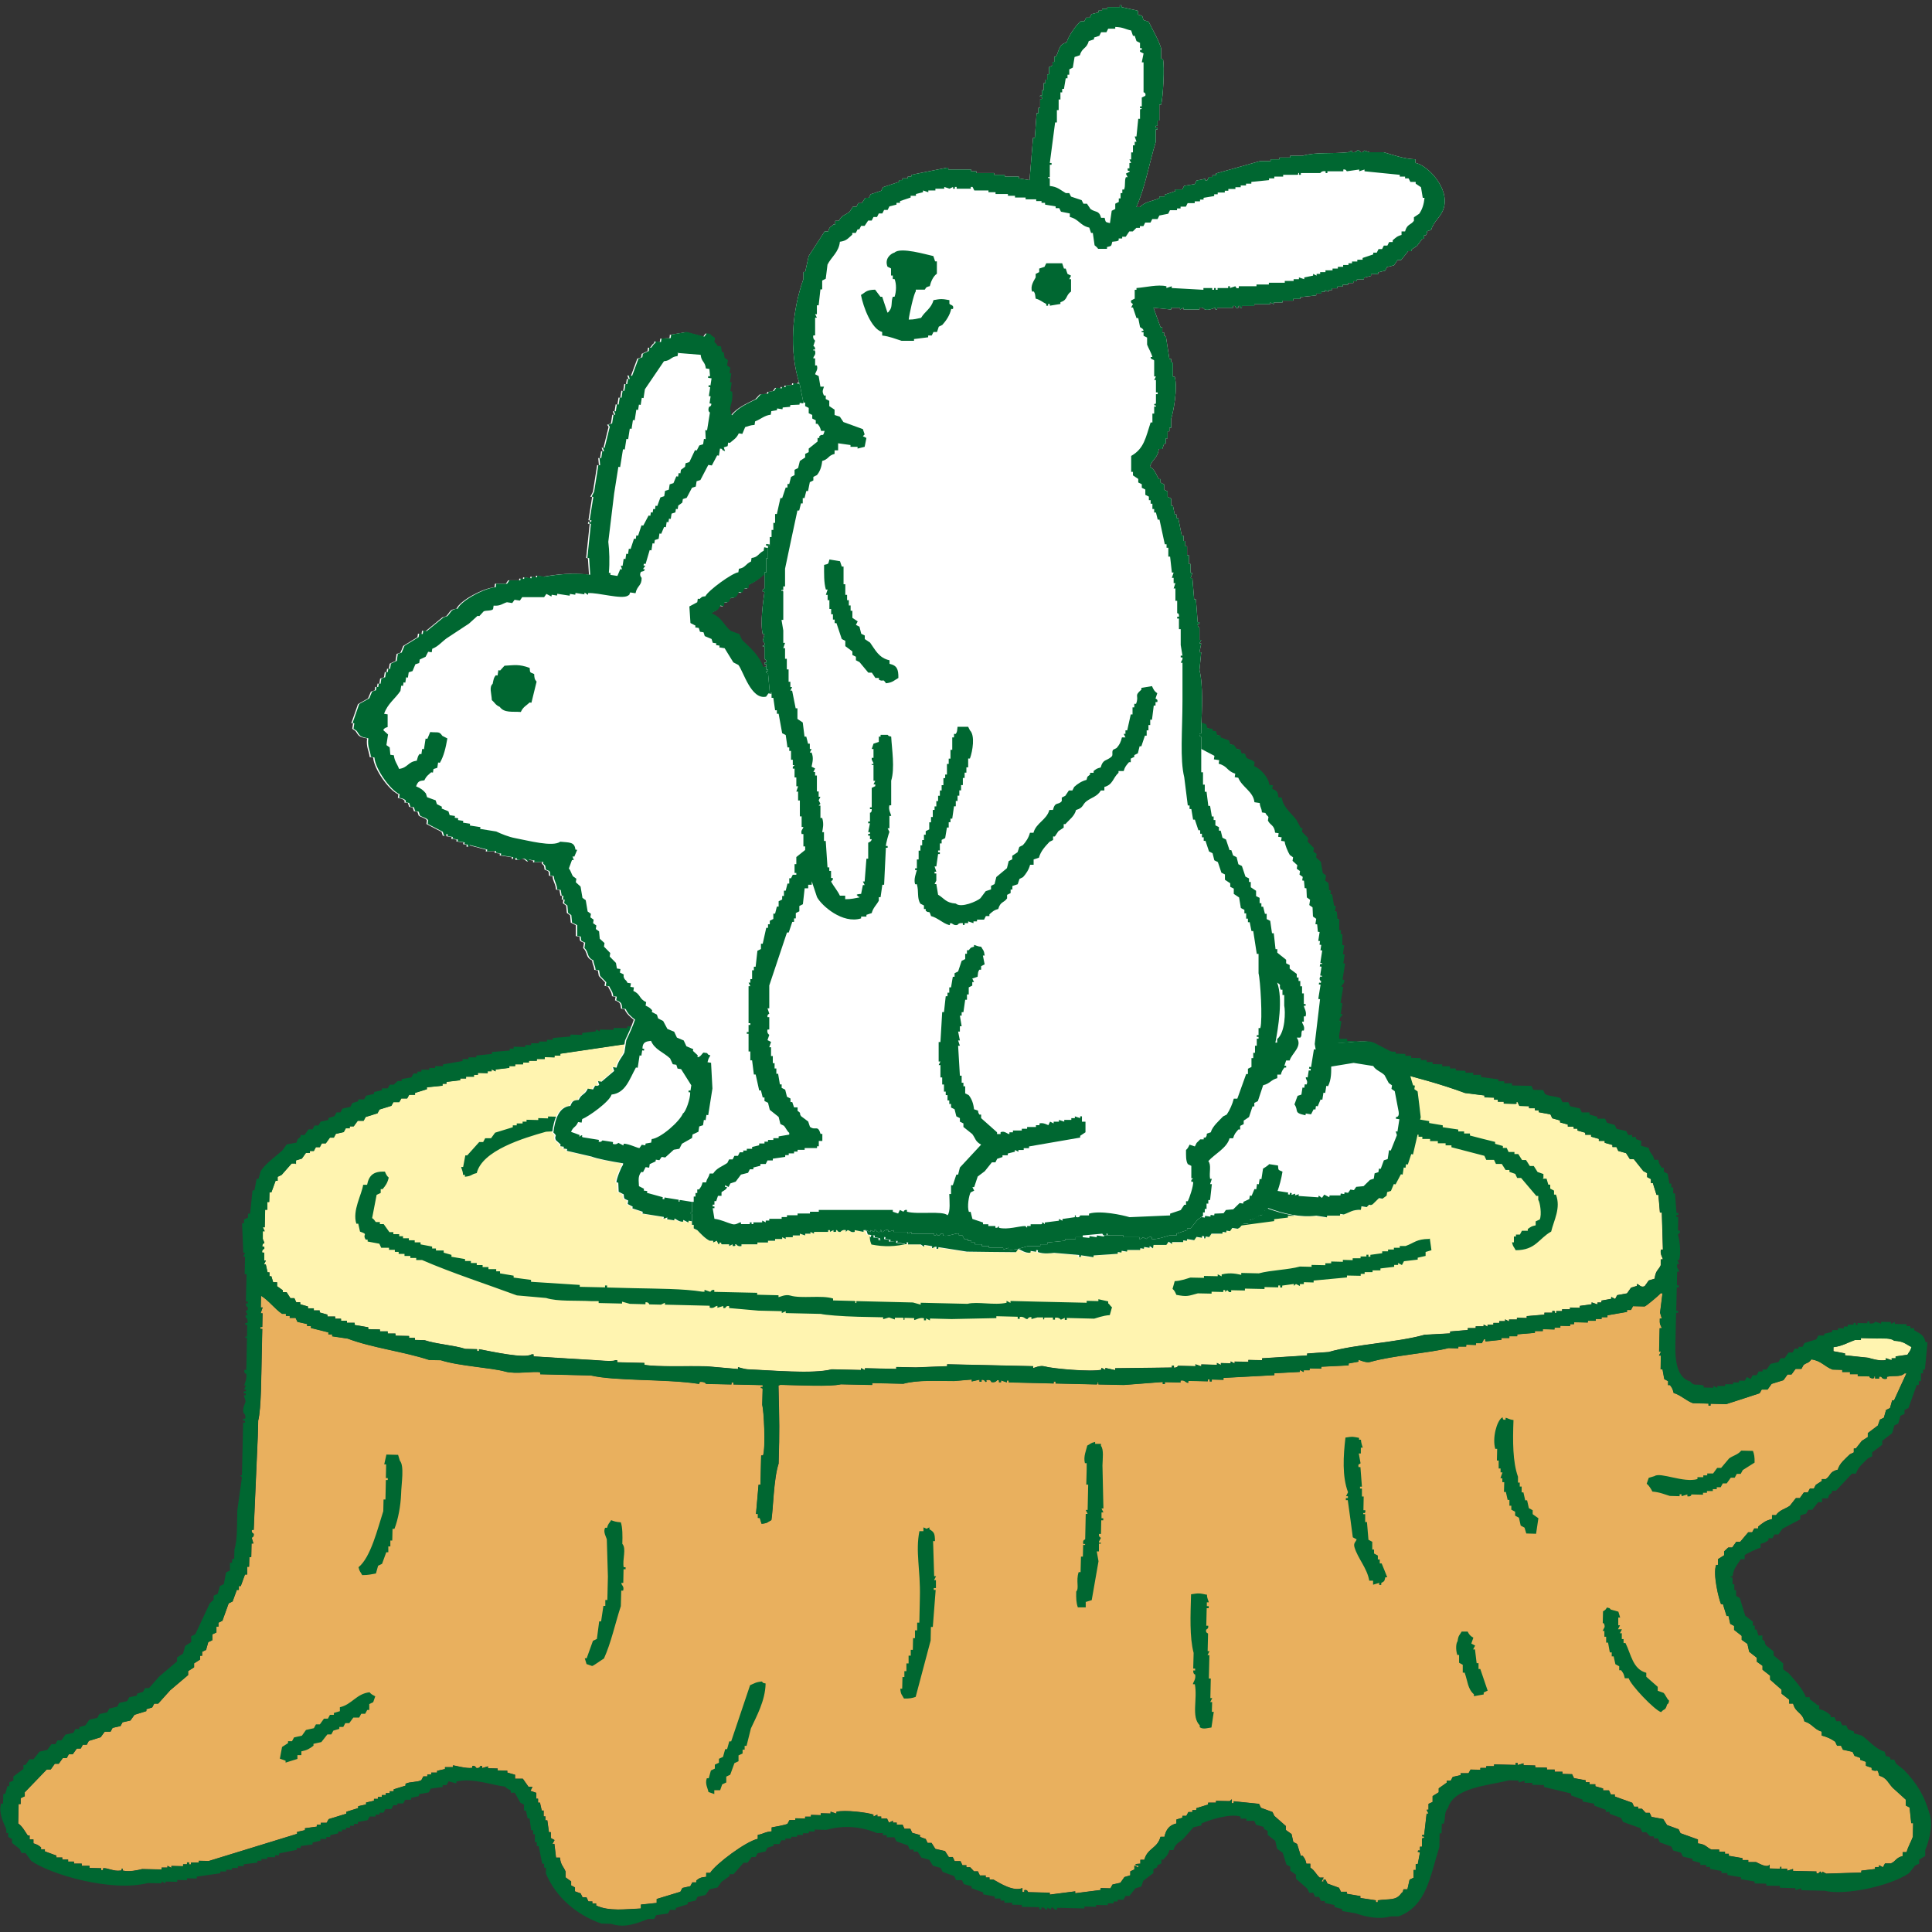 <?xml version="1.0" encoding="UTF-8"?><svg id="Layer_2" xmlns="http://www.w3.org/2000/svg" viewBox="0 0 142 142" width="142" height="142"><rect x="0" y="0" width="142" height="142" fill="#333333" stroke="none"/><g id="Layer_1-2"><g><g><g><path d="M21.72,85.51h-.29l-.74,.84-.29,.14v.29h-.15l-.31,.85h-.14l-.02,.71h-.14v.57h-.16l-.03,1.29h-.14l.14,.29h-.14v.57l.12,.29s-.19,.04-.15,.28h.14v.15s-.21,.05-.15,.28h.14v.58h.13l-.15,.29h.14l.13,.58h.14v.29h.14l.13,.44h.29v.29l.42,.3v.14h.28l.28,.44h.29l.14,.3h.29v.15l.57,.16v.14h.43v.15h.43v.15l.57,.16v.14h.57v.16h.43v.15h.43v.15h.57v.16l1,.17v.14l.86,.02v.14h.57v.16h.57v.16l1,.02v.14h.43v.15l.71,.02c.86,.29,2.13,.36,3,.64l.86,.02v.14h.14v-.14c.93,.17,3.37,.72,3.87,.38h.14v.15l3.72,.23c.93,.03,2.07,.19,2.29,.05h.14v.15l2,.05v.14c.95,.17,3.15,.07,4.59,.11l2.29,.2v-.14s.47,.15,.72,.16c1.71,.07,4.79,.36,6.17,0l2.15,.05v-.14l.29,.15v-.14l2.3,.05v-.14l1.44,.03,2.3-.09v-.14l1.87,.04,4.45,.1v.14c.07,0,.5-.23,.86-.12,.55,.16,3.41,.42,4.16,.24v-.14l.29,.15v-.14l.72,.16v-.14l4.17-.05v-.14h.15v.15c.29,0,.29-.14,.29-.14l1.29,.03v-.14l.43,.15v-.14l1.15,.03v-.14l.29,.15v-.14l.72,.02v-.14l.29,.15v-.14l1.01,.02v-.14l1.01,.02v-.14c1.1-.07,2.21-.14,3.31-.21v-.14l1.58-.11c1.98-.58,5-.69,7.06-1.27l1.87-.1v-.14l1.3-.11v-.14h.58v-.13h.58v-.13l.29,.15v-.14h.43v-.13h.43v-.13h.43v-.13l.29,.15v-.14h.58v-.13l.72,.02v-.14l1.3-.11v-.14h.58v-.13h.15c.13,.11-.06,.2,.14,.15v-.14h.43v-.13h.58v-.13l.72,.02v-.14l.87-.12v-.14l.43,.15v-.14h.29v-.14l.72-.13v-.14l.29,.15,.15-.28,.72-.13,.3-.42,.43-.13v-.14c.17,.02,.27,.29,.57,.16l.3-.42,.43-.13c.08-.64,.28-.61,.45-.99v-.43h.15c.02-.1-.23-.38-.13-.72h.14l-.08-2.72h-.14l-.11-1.3h-.14l-.27-.87h-.14v-.29l-.28-.15v-.29l-.28-.15-.7-.88h-.29l-.28-.44-.57-.16-.14-.29h-.29v-.15l-.57-.16v-.14h-.43v-.15l-.57-.16v-.14h-.43v-.15l-.57-.16v-.14h-.28v-.15h-.43v-.15l-.57-.16v-.14l-.57-.16-.14-.29-.86-.16v-.14h-.28v-.15h-.43v-.15l-.71-.02-.14-.29c-.2,0,.05,.11-.15,.14l-.86-.02v-.14h-.43v-.15h-.28v-.15l-.71-.02v-.14l-1.43-.18c-3.51-1.31-7.66-2.03-11.26-3.27l-1-.02v-.14l-.71-.02v-.14l-1.14-.03v-.14h-.43v-.15c-.18-.03-.24,.23-.57,.13v-.14l-1.14-.03v-.14l-1.29-.03v-.14l-1.86-.04v-.14l-2.43-.06v-.14h-.14v.14h-.58v-.16l-.29,.14s-.01-.18-.28-.15v.14c-.2-.02-.35-.23-.72-.16v.14c-.25,.04-.25-.14-.29-.15h-.57v.13h-.15v-.15c-.23-.03-.29,.14-.29,.14-.2,.02,.04-.04-.14-.15l-.43,.13v-.14h-.14v.14h-.15v-.15l-2.58-.06v-.14c-.05,0-.51,.23-.86,.12v-.14l-2-.05v.14c-.09,0-.28-.15-.57-.16-.36,0-.4,.13-.58,.13-.17-.1,.06-.17-.14-.15v.14l-.29-.15v.14l-.29-.15v.14l-.43-.15v.14l-.86-.16v.14l-1.72-.04s-.04-.19-.28-.15v.14l-2.58-.06c-1.88-.04-3.22-.05-3.73,.06l-.72-.02v-.14c-.2-.03,.06,.1-.14,.14-1.87,0-3.73,0-5.6,.01v.14l-.29-.15v.14l-1.29-.03v.14l-1.15-.03v.14l-1.29-.03v.14l-1.73,.1v.14l-.29-.15v.14l-.86-.02v.14l-.72-.02v.14l-1.01-.02v.14l-.86-.02v.14h-.58v.13l-1.15-.03c-1.97,.29-3.94,.58-5.9,.87v.14h-.43v.13l-.72-.02v.14h-.58v.13h-.58v.13h-.43v.13h-.58v.13h-.43v.13l-1.01,.12v.14l-.29-.15v.14h-.29v.14l-.72-.02v.14h-.29v.14h-.58v.13h-.43v.13l-1.01,.12v.14h-.29v.14l-1.15,.12v.14l-.87,.27v.14h-.43l-.15,.27h-.43l-.15,.27h-.43l-.15,.27-.87,.27-.15,.28-.87,.27-.15,.28h-.43l-.3,.41h-.29v.14h-.29l-.15,.28-.58,.13-.15,.28h-.29l-.3,.42h-.29l-.15,.28h-.29l-.15,.28h-.29v.14h-.29l-.3,.42-.43,.13v.29Z" style="fill:#fff4b0; fill-rule:evenodd;"/><path d="M134.76,99.02v.29l.85,.16v.14l1.71,.18c.23,.07,.83,.26,1.29,.17v-.14l.43,.15v-.14h.29v-.14l.87-.12c.14-.26,.2-.22,.3-.57-.47-.23-.54-.42-1.28-.46-.23-.22-.83-.16-1.29-.17l-1.15-.03v.14h-.43c-.51,.18-.95,.46-1.59,.53Z" style="fill:#fff4b0; fill-rule:evenodd;"/></g><path d="M57.22,101.83c.02,1.01,.08,2.59,.05,4.16l-.04,1.58c-.37,1.14-.39,3.27-.53,4.15-.3,.15-.26,.23-.72,.27l-.13-.43h-.14v-.29h-.14l.19-2.15h.14l.05-2.15h.14c.2-.62,.06-3.29-.06-3.73l.03-1.15c-.06-.19-.11,.05-.14-.15h.14v-.14l-2.15-.05v-.14h-.14v.14l-1.87-.04s-.05-.17-.43-.15c-.17,.12,.05,.17-.15,.14-2.38-.36-6.06-.19-7.88-.61l-3.73-.09v-.14c-.4-.11-1.81,.16-2.58-.06-.98-.28-3.4-.4-4.72-.83l-.86-.02c-1.88-.62-4.2-.89-5.99-1.57l-1.14-.17v-.14h-.28v-.15l-1.28-.32v-.14h-.28v-.15l-.71-.16-.14-.29h-.43v-.15h-.28v-.15h-.28c-.55-.37-.97-.98-1.55-1.33l-.02,.86h.14l-.15,.43h.14l-.02,1.01h-.14v.14h.14l-.04,1.87c-.04,1.59-.03,3.96-.26,4.87l-.03,1.15c-.1,2.29-.2,4.59-.3,6.88h-.14c-.05,.23,.13,.27,.14,.29,.04,.24-.15,.28-.15,.28l.13,.43h-.14l-.02,1h-.14l-.02,.71h-.14v.57h-.16l-.31,.85h-.14v.28h-.15l-.31,.85-.29,.14-.46,1.28-.29,.14v.29h-.15v.43l-.3,.14v.43l-.3,.14-.16,.57-.29,.14v.29h-.15v.28l-.44,.28v.29l-.44,.28v.29l-1.32,1.12-.88,.98h-.29l-.15,.28-.43,.13v.14l-.87,.27-.3,.42-.58,.13-.15,.28-.58,.13-.15,.28h-.43l-.3,.41-.87,.27-.15,.28h-.29l-.15,.28h-.29l-.3,.42h-.29l-.15,.28h-.29l-.3,.42h-.29l-.3,.42h-.29l-1.62,1.68v.29l-.3,.14v.43h-.15l-.03,1.43c.3,.2,.5,.59,.7,.88h.14v.29h.28v.29c.31,.1,.35,.13,.56,.3v.14h.28v.15l.85,.31v.14h.43v.15h.43v.15h.43v.15h.57v.16h.57v.16l.86,.02v.14h.14v-.14c.34-.04,.77,.25,1.29,.17,.2-.03-.06-.15,.15-.14v.14c.48,.12,1.16-.04,1.43-.11l1.43,.03v-.14h.43v-.13l.29,.15v-.14l.86,.02v-.14h.29v-.14h.15v.15h.14v-.14h.58v-.13l.72,.02c2.17-.67,4.34-1.34,6.5-2v-.14l.58-.13v-.14l.87-.12v-.14h.29v-.14h.43l.15-.27,1.3-.4v-.14l.87-.27v-.14l.58-.13v-.14l.58-.13v-.14h.29v-.14h.29v-.14h.29v-.14h.29v-.14h.29v-.14l.87-.27v-.14c.34-.17,.82-.09,1.16-.26l.15-.28h.29v-.14h.29v-.14h.43v-.13l.58-.13v-.14h.58v-.13c.1-.01,1,.26,1.43,.18v-.14c.23-.04,.27,.15,.29,.15,.26,.05,.29-.14,.29-.14h.14v.15l.43-.13v.14l.71,.02v.14l.71,.02v.14l.57,.16v.29h.57l.42,.6h.29l-.15,.29,.43,.15v.43h.13v.29h.14l.13,.58h.14v.43h.13v.29h.14l.12,.87h.14v.43l.27,.15-.15,.28h.14l.12,1.01h.29c.05,.55,.25,.63,.41,1.02v.43l.41,.3v.29l.28,.15v.29l.42,.15,.14,.29h.29l.14,.3h.29v.15h.28v.15c.96,.45,2.19,.26,3.29,.22v-.29l1.16-.12v-.29l1.74-.53,.15-.28,.58-.13,.15-.28h.29v-.14c.26-.19,.29-.22,.73-.27v-.29h.29c.4-.65,2.65-2.33,3.5-2.5v-.29c.45-.08,.51-.22,1.02-.26v-.29c.23-.04,.96-.17,1.16-.26l.15-.28h.43v-.13l.72,.02v-.14h.43v-.13l.72,.02v-.14l.72,.02v-.14l.43,.15v-.14c.64-.15,2.26,.05,2.72,.21v.14l.29-.14v.14h.28v.15h.43l.14,.3,.29-.14v.14h.28v.15h.43l.14,.3h.43l.14,.3,.57,.16v.14l.42,.15,.14,.29h.29l.28,.44,.71,.16,.28,.44h.29l.14,.3h.43l.14,.3h.29v.15h.28l.28,.3h.29l.14,.3h.43v.15h.28v.15h.28c.53,.3,1.47,.9,2.14,.63v.29h.14v-.14c.26-.05,.23,.13,.29,.15l1.58,.04v.14c.62-.08,1.24-.16,1.87-.24v.14c.62-.08,1.24-.16,1.87-.24v-.14l.72,.02,.15-.28,.58-.13,.3-.42,.43-.13v-.29l.3-.14v-.29l.29,.15v-.14h-.14c-.26-.15,.29-.14,.29-.14v-.29h.29c.24-.88,.96-.82,1.19-1.69h.29c.11-.53,.36-.86,.88-.98v-.29l.44-.13v-.14h.29l.15-.28h.29v-.14h.29v-.14l.87-.27v-.14h.58v-.13l1.01,.02,.15-.14v.29h.14v-.14l1.86,.19,.14,.29,.85,.31,.14,.29,.84,.74v.29l.42,.3,.13,.58,.28,.15,.27,.87h.14c.16,.22,.2,.26,.27,.58h.29v.29c.32,.19,.43,.51,.69,.73h.29l-.15,.29h.14v-.14h.15l.14,.29,.85,.31,.14,.29h.43v.15l1,.17v.14l1.14,.17v.14h.14v-.14c.89-.13,1.33,.05,1.74-.53,.17-.16,.06,0,.15-.28h.29l.16-.71,.29-.14v-.57h.16v-.43h.15l.16-.85c-.11-.12-.2,.05-.14-.15h.14v-.28h.15v-.57c.08-.19,.15,.06,.16-.14-.1-.14-.2,.05-.14-.15h.14l.18-1.57h.14l-.14-.29h.14v-.43l.3-.14v-.43l.45-.28v-.29l.59-.42v-.14h.29l.15-.28,.58-.13v-.14h.58l.15-.27,.72,.02v-.14h.43v-.13h.58v-.13l1.58,.04v-.14h.15v.15l.43-.13v.14l.86,.02v.14l.86,.02v.14h.57v.16h.57v.16l.71,.02,.14,.29,.86,.16v.14h.28v.15h.43v.15l.57,.16v.14h.43l.14,.3h.29v.15l1.28,.46,.14,.29h.29v.15h.28l.28,.3h.29l.14,.3,.86,.16,.28,.44,.85,.31,.14,.29,1.28,.46v.29c.59,.06,.62,.29,.99,.45h.57v.16h.43v.15h.28v.15l1,.17v.14h.43v.15h.57c.2,.09,.82,.47,1,.18v.29l.71,.02c.2-.03-.06-.16,.15-.14v.14h.43v.15l.43-.13v.14l1.72,.04v.14h.14l.15-.14,.14,.15v-.14l.29,.15,2.58-.08v-.14l1.01-.12v-.14h.29v-.14l.29,.15,.15-.28h.43c.38-.16,.36-.42,.87-.54v-.29h.29c.1-.4,.34-.78,.46-1.13l.02-1h-.14l-.12-1.15-.28-.15v-.43l-.97-.88c-.33-.35-.43-.73-.98-.88-.17-.67-.11-.19-.56-.44v-.14l-.42-.15v-.29l-.42-.15v-.14l-.42-.15-.14-.29-.71-.16-.14-.29h-.29l-.14-.3c-.31-.22-.6-.35-.99-.45v-.29c-.56-.16-.69-.58-1.27-.75-.16-.69-.66-.62-.83-1.31h-.29v-.29l-.56-.44v-.29l-.84-.74v-.29l-.56-.44v-.29l-.42-.3v-.29l-.56-.44-.13-.58-.42-.3v-.29l-.56-.44v-.29l-.28-.15-.13-.58h-.14l-.27-.87h-.14c-.17-.41-.61-2.19-.36-2.88h.14v-.43l.45-.28v-.29l.3-.28h.29l.3-.42h.29l.59-.7h.29l.15-.28h.29v-.14c.33-.25,.53-.45,1.02-.55v-.29h.29c.26-.38,.64-.43,1.02-.69l.44-.56h.29l.3-.42h.29l.15-.28h.29l.15-.28,.44-.28v-.14h.29c.38-.25,.25-.54,.88-.69,.14-.49,.57-.81,.89-1.13l.29-.14v-.29h.15l.44-.56,.44-.28v-.29l.74-.56,.15-.43,.29-.14,.16-.57,.29-.14,.16-.57h.14c.3-.66,.6-1.32,.91-1.98h-.14c-.32,.3-.77,.13-1.3,.25v.14c-.35,.08-.37-.13-.43-.15h-.14v.14h-.29v-.15c-.2-.01,.04,.05-.14,.14-.31-.01-.28-.15-.28-.15l-.86-.02v-.14h-.57v-.16h-.57v-.16l-.71-.02c-.6-.22-.81-.64-1.56-.75-.22,.31-.32,.21-.58,.42l-.15,.28h-.43l-.3,.41h-.29l-.3,.42-.87,.27-.3,.42h-.43l-.15,.27c-.82,.27-1.64,.54-2.46,.8l-1.15-.03v.14h-.15v-.15l-1.14-.03c-.49-.17-.9-.6-1.42-.75-.08-.32-.11-.36-.27-.58h-.14v-.29l-.28-.15-.13-.72h-.14l.02-1.01h-.14l.15-.29h-.14l.04-1.72h.14c.02-.12-.16-.24-.13-.57v-.14h.15l-.13-.43,.18-1.43h-.14c-.1,.14-1.03,.92-1.17,.97l-.86-.02-.15,.28h-.29v.14l-1.44,.25v.14h-.43v.13h-.43v.13h-.58v.13l-1.01-.02v.14h-.29v.14l-.72-.02v.14h-.43v.13l-.86-.02v.14h-.58v.13l-1.3,.11v.14h-.58v.13h-.58v.13l-1.15,.12c-.11-.09,.05-.21-.14-.15l-.15,.28h-.43v.13l-.72-.02v.14h-.58v.13l-.72-.02c-1.33,.35-4.09,.54-5.76,1.02-.31,.09-.82-.17-.86-.16v.14l-.72,.13v.14l-2.01,.1v.14l-.86-.02v.14h-.43v.13l-.29-.15v.14l-1.87,.1v.14c-1.25,.07-2.49,.13-3.74,.2v.14l-.86-.02v.14h-.15v-.15h-.14v.14l-1.44-.03v.14c-.19,.02-.24-.24-.57-.16v.14l-1.15-.03v.14h-.15v-.15c-.95,.07-1.91,.15-2.87,.22l-1.86-.04v-.14c-.2-.03,.06,.1-.14,.14l-3.01-.07v-.14h-.14v.14l-.72-.02-2.58-.06v-.14h-.14v.14l-.43-.15v.14h-.15v-.15h-.14s-.11,.21-.43,.13c0,0,0-.18-.28-.15-.2,.02,.05,.17-.15,.14,0,0-.05-.18-.28-.15v.14h-.15v-.15l-.57,.13v-.14l-1.29,.11c-1.33,0-2.69-.09-3.74,.2l-2.29-.05v.14l-2.3-.05c-.8,.19-2.98,.07-4.45,.04Z" style="fill:#e9b05e; fill-rule:evenodd;"/><path d="M120.62,83.92v.29l.56,.16c.11,.49,.29,.38,.41,.87h.29c.07,.33,.11,.37,.27,.59h.14v.29l.28,.15,.13,.72h.14v.29h.14v.43h.13l.11,1.44h.14v.15h-.15v.14h.14l-.02,1.01h.14v.15l-.15,.14c.13,.34,.24,1.31,.1,1.87h-.14l.14,.29h-.14c-.09,.34,.14,.38,.13,.57h-.14l-.02,1h.14v.15h-.15l-.04,1.72h.14v.15h-.15l-.04,1.86c-.04,1.11-.09,2.85,1.07,3.18,.33,.41,.45,.14,1,.31v.14l.71,.02v-.14l.29,.15v-.14h.58v-.13h.58v-.13h.43v-.13h.43l.15-.27,.28,.15,.15-.28h.29l.15-.28h.29v-.14h.29l.3-.42,.58-.13,.15-.28h.29l.3-.42h.29l.15-.28h.29v-.14h.29l.15-.28,.87-.27,.15-.28h.43v-.13l.58-.13v-.14h.43v-.13h.43v-.13h.29v-.14h.43v-.13h.15v.15h.14v-.14l.72,.02v-.14h.15v.15c.35,.06,.43-.13,.43-.13l.43,.15v-.14l.72,.02v.14l.29-.14v.14l.86,.02v.14h.28v.15h.28v.15c.44,.27,.7,.31,.84,.88h.14l-.19,2.01h-.14v.28h-.15v.57h-.16v.28h-.15l-.61,1.7-.29,.14v.29l-.3,.14-.16,.57-.29,.14-.16,.57-.73,.56v.29l-.74,.56v.29l-.3,.14c-.32,.33-.73,.63-.89,1.13h-.29l-1.18,1.26h-.29v.14c-.22,.19-.19,.07-.3,.42h-.43v.28h-.29l-.44,.56h-.29l-.15,.28-.43,.13v.29l-1.31,.69-.3,.42h-.29l-.15,.28h-.29v.14c-.22,.16-.26,.19-.58,.27v.29c-.21,.03-1.12,.47-1.17,.55v.29h-.29c-.25,.43-.52,.63-.6,1.27h-.14c-.01,.2,.11-.06,.14,.14v.43h.13v.43h.13v.43l.27,.15,.4,1.3,.56,.44v.29h.14v.29h.14l.13,.44h.29v.29c.34,.23,.08,.16,.27,.44l.56,.44v.29l.7,.59v.43l.41,.3c.33,.36,1.13,1.27,1.25,1.75h.29v.15c.19,.15,.4,.26,.56,.44h.14v.29c.39,.09,.58,.23,.84,.45v.14h.28l.14,.3h.29l.14,.3h.29l.14,.3,.43,.15v.14l.57,.16c.54,.36,.98,.98,1.69,1.19,.16,.57,.03,.18,.42,.44v.14h.28l.14,.3,.56,.44c.94,.98,1.51,1.85,1.93,3.34,.24,.85-.14,2.12-.35,2.57v.43l-.45,.28v.29l-.3,.14-.44,.56c-1.45,.98-4.77,1.65-6.2,1.29l-1.72-.04v-.14l-.43,.13v-.14l-1.14-.03v-.14l-1-.02v-.14l-.86-.02v-.14l-1-.17v-.14l-1-.17v-.14h-.43v-.15l-.85-.16v-.14h-.28v-.15h-.43v-.15l-.57-.16v-.14l-.71-.16-.14-.29-.57-.16-.14-.29-.85-.31-.14-.29h-.29v-.15h-.28l-.28-.3h-.29l-.14-.3-1.28-.46-.14-.29-.85-.31v-.14h-.28v-.15l-.85-.31v-.14l-.85-.16v-.14l-.85-.31v-.14c-.66-.16-1.33-.32-1.99-.48v-.14l-.86-.02v-.14h-.57v-.16l-.43,.13v-.14l-.71-.02c-1.56,.4-4.06,.52-4.49,2.05-.3,.31-.15,.68-.31,1.14h-.14l-.02,.71h-.14l-.02,1c-.68,2.16-.94,4.34-2.99,5.1h-.57c-.88,.25-1.85,.04-2.58-.22l-1-.17v-.14l-.57-.16v-.14l-.71-.16v-.14h-.28l-.14-.3h-.29l-.14-.3h-.29l-.14-.3-.84-.74v-.29l-.42-.3v-.29l-.28-.15-.27-.87-.42-.3-.13-.58-.56-.44v-.29l-.28-.15v-.14l-.57-.16-.14-.29h-.57v-.16h-.43v-.15c-.78-.27-2.46,.3-2.88,.51v.14l-.58,.13-.74,.84c-.32,.3-.59,.34-.74,.84h-.29c-.1,.36-.24,.46-.45,.7h-.14v.28l-.3,.14v.14l-.29,.14v.29l-.74,.56-.15,.43-.43,.13-.44,.56h-.29l-.15,.28h-.43v.13h-.29v.14h-.43v.13l-.86-.02v.14l-.86-.02v.14l-2.01-.05v.14c-.21,.03-.29-.15-.29-.15h-.14v.14l-.29-.15v.14h-.15s-.03-.16-.28-.15v.14h-.15v-.15l-1.29-.03v-.14l-.71-.02v-.14h-.57v-.16h-.28v-.15h-.43v-.15l-.85-.16v-.14l-.85-.31v-.14l-.57-.16-.14-.29h-.43l-.14-.3-.85-.31-.14-.29-.57-.16-.28-.44-.57-.16-.28-.44h-.29v-.15h-.28l-.14-.3-.85-.31-.14-.29h-.57v-.16h-.28v-.15h-.43c-1.17-.48-2.42-.6-3.73-.24l-.86-.02v.14h-.43v.13h-.43v.13h-.43v.13h-.43v.13h-.43v.13h-.29l-.15,.28h-.43v.13l-.44,.13-.15,.28-.58,.13-.15,.28h-.29l-.3,.42h-.29l-.74,.84h-.29v.14l-.59,.42-.3,.42-.58,.13-.3,.42-.58,.13-.15,.28-.58,.13v.14l-.87,.27v.14h-.43l-.15,.27-.86,.12-.15,.28h-.43c-.81,.3-1.7,.7-2.73,.36l-.72-.02c-1.85-.64-3.36-1.97-4.08-3.68v-.43h-.13v-.29h-.14l-.26-1.3h-.14v-.29h-.14v-.58h-.13v-.29h-.14l-.12-.87h-.14l-.13-.58h-.14v-.43l-.27-.15-.41-.73h-.29v-.15c-.17-.14-.27-.11-.42-.3-.93-.09-2.37-.66-3.58-.37v.14l-.57-.16-.15,.28h-.29v.14l-.87,.12-.15,.28-.72,.13v.14l-.58,.13v.14h-.43l-.15,.27h-.43v.13h-.29l-.15,.28h-.43l-.15,.27h-.29v.14h-.29v.14h-.43l-.15,.27-.72,.13v.14h-.29v.14h-.29v.14h-.29v.14h-.29v.14h-.29v.14l-.58,.13v.14h-.29v.14h-.43v.13l-.58,.13v.14l-.87,.12v.14h-.29v.14l-1.3,.26v.14h-.29v.14h-.58v.13h-.43v.13h-.29v.14l-1.01,.12v.14h-.43v.13h-.43v.13h-.43v.13h-.43v.13l-1.73,.25v.14l-.72-.02v.14l-.72-.02v.14l-.86-.02v.14l-.29-.15v.14l-1.01-.02c-2.67,.68-7.13-.62-8.57-1.63l-.42-.58h-.29l-.14-.3-.56-.44v-.29l-.28-.15v-.29h-.14v-.29c-.16-.37-.6-1.17-.38-1.87h.14l.02-.71h.14l.16-.57h.14v-.28l.3-.14v-.29l.74-.56v-.29h.15l.3-.42h.29l.44-.56,.58-.13,.3-.42h.29l.15-.28h.29l.3-.42,.58-.13,.15-.28h.29v-.14l.44-.13,.3-.42,.58-.13,.15-.28,.58-.13,.15-.28,.58-.13,.15-.28,.58-.13,.15-.28,.58-.13v-.14l.44-.13,.15-.28h.29l.74-.84,1.32-1.12v-.29l.44-.28,.16-.57,.44-.28v-.43l.3-.14c.35-.76,.7-1.51,1.06-2.27l.29-.28v-.29l.3-.14,.16-.57,.29-.14,.16-.86,.29-.14v-.57h.16v-.28h.15l.02-.71c.23-.7,.18-1.93,.21-2.86,.11-.81,.23-1.62,.34-2.43l-.14-.15h.14l.09-3.87h.14v-.14h-.14v-.15h.15c.07-.31-.13-.43-.13-.43-.09-.41,.16-.71,.16-.86l-.13-.43h.14v-.14h-.14v-.15h.15v-.14h-.14l.15-.29h-.14s.23-.52,.16-.86c0,0-.19,0-.14-.29h.14l.05-2.29c-.03-.2-.13,.06-.14-.15h.14l.02-.86h-.14v-.15h.15c.08-.28-.13-.43-.13-.43v-.14h.15l-.14-.29c.04-.09,.19,0,.15-.28,0,0-.15-.05-.14-.29h.14v-.14h-.14l.05-2.01h-.14l.03-1.29h-.14l.15-.29h-.14l-.09-2.16h.14v-.28l.3-.14v-.29h.15l.18-1.71h.14l.16-.85h.14l.16-.57c.4-.61,1.09-1.05,1.61-1.54l.3-.42,.72-.13c.11-.35,.08-.23,.3-.42v-.14h.29l.3-.42h.29l.15-.28h.29l.15-.28,.58-.13v-.14l.44-.13,.15-.28h.29l.15-.28,.58-.13,.15-.28,.43-.13v-.14h.43l.15-.27,.58-.13v-.14l.58-.13v-.14h.43l.15-.27h.29l.29-.27h.29v-.14l.72-.13,.15-.28h.29v-.14h.29v-.14h.58v-.13h.43v-.13h.58v-.13l1.44-.25v-.14h.43v-.13h.58v-.13l1.15-.12v-.14l1.3-.11v-.14h.29v-.14l.86,.02v-.14h.43v-.13h.58v-.13h.58v-.13h.43v-.13l1.3-.11v-.14l.86,.02v-.14l1.01-.12v-.14l.29,.15v-.14l1.01,.02v-.14l1.01,.02v-.14l.86,.02v-.14l1.01,.02v-.14l.43,.15v-.14h.58v-.13l.86,.02v-.14l.86,.02v-.14l.86,.02v-.14l.72,.02v-.14l.29,.15v-.14l2.01-.1v-.14l1.15,.03v-.14l1.29,.03v-.14h.15l.57,.16c1.32-.23,1.98-.19,3.59-.2,.28,0,.5-.14,.58-.13v.14l.72-.13c1.17-.02,3.18,0,3.87,.09l.29-.14v.14l1.86-.1v.14h.14v-.14l1.44,.03c1.97,.04,4.22-.05,5.16,.12l.58-.13c.29,0,.28,.15,.28,.15,.29,.08,.43-.13,.43-.13,.22-.04,.27,.15,.28,.15,.3,.05,.29-.14,.29-.14h.57v.16l.29-.14v.14l3.15,.07v.14s.51-.21,.86-.12v.14c.05,0,.51-.22,.86-.12v.14c.24,.05,.24-.13,.29-.14l.86,.02,.28,.15v-.14h.15v.15h.14s.06-.18,.29-.13v.14h.14c.18-.09-.05-.17,.15-.14v.14l.29-.14v.14c2.15,.15,4.29,.29,6.44,.44,.85,.28,2.14,.35,3,.64l.86,.02v.14h.28v.15l1,.02v.14l.71,.02v.14h.57v.16h.57v.16l.71,.02v.14h.43v.15h.43v.15l.86,.02v.14h.43v.15l.71,.02v.14l.71,.02v.14h.43v.15l.71,.02v.14h.43v.15h.43v.15l.71,.02v.14h.57v.16h.43v.15l.71,.02v.14h.57v.16h.57v.16l1.28,.17v.14h.43v.15h.57v.16l1.43,.03,.14,.29,.72,.02,.14,.29c.29,.18,.86,.16,1.14,.31l.14,.29h.43l.14,.3,.71,.16,.14,.29h.57v.16l.57,.16v.14h.57l.14,.3,.57,.16,.14,.29,.71,.16,.14,.29h.29v.15h.28v.15l.42,.15Zm-98.89,1.6h-.29l-.74,.84-.29,.14v.29h-.15l-.31,.85h-.14l-.02,.71h-.14v.57h-.16l-.03,1.29h-.14l.14,.29h-.14v.57l.12,.29s-.19,.04-.15,.28h.14v.15s-.21,.05-.15,.28h.14v.58h.13l-.15,.29h.14l.13,.58h.14v.29h.14l.13,.44h.29v.29l.42,.3v.14h.28l.28,.44h.29l.14,.3h.29v.15l.57,.16v.14h.43v.15h.43v.15l.57,.16v.14h.57v.16h.43v.15h.43v.15h.57v.16l1,.17v.14l.86,.02v.14h.57v.16h.57v.16l1,.02v.14h.43v.15l.71,.02c.86,.29,2.13,.36,3,.64l.86,.02v.14h.14v-.14c.93,.17,3.37,.72,3.87,.38h.14v.15l3.72,.23c.93,.03,2.07,.19,2.29,.05h.14v.15l2,.05v.14c.95,.17,3.15,.07,4.59,.11l2.29,.2v-.14s.47,.15,.72,.16c1.71,.07,4.79,.36,6.17,0l2.15,.05v-.14l.29,.15v-.14l2.3,.05v-.14l1.44,.03,2.3-.09v-.14l1.87,.04,4.45,.1v.14c.07,0,.5-.23,.86-.12,.55,.16,3.41,.42,4.16,.24v-.14l.29,.15v-.14l.72,.16v-.14l4.17-.05v-.14h.15v.15c.29,0,.29-.14,.29-.14l1.29,.03v-.14l.43,.15v-.14l1.15,.03v-.14l.29,.15v-.14l.72,.02v-.14l.29,.15v-.14l1.01,.02v-.14l1.01,.02v-.14c1.1-.07,2.21-.14,3.31-.21v-.14l1.58-.11c1.98-.58,5-.69,7.06-1.27l1.87-.1v-.14l1.3-.11v-.14h.58v-.13h.58v-.13l.29,.15v-.14h.43v-.13h.43v-.13h.43v-.13l.29,.15v-.14h.58v-.13l.72,.02v-.14l1.3-.11v-.14h.58v-.13h.15c.13,.11-.06,.2,.14,.15v-.14h.43v-.13h.58v-.13l.72,.02v-.14l.87-.12v-.14l.43,.15v-.14h.29v-.14l.72-.13v-.14l.29,.15,.15-.28,.72-.13,.3-.42,.43-.13v-.14c.17,.02,.27,.29,.57,.16l.3-.42,.43-.13c.08-.64,.28-.61,.45-.99v-.43h.15c.02-.1-.23-.38-.13-.72h.14l-.08-2.72h-.14l-.11-1.3h-.14l-.27-.87h-.14v-.29l-.28-.15v-.29l-.28-.15-.7-.88h-.29l-.28-.44-.57-.16-.14-.29h-.29v-.15l-.57-.16v-.14h-.43v-.15l-.57-.16v-.14h-.43v-.15l-.57-.16v-.14h-.28v-.15h-.43v-.15l-.57-.16v-.14l-.57-.16-.14-.29-.86-.16v-.14h-.28v-.15h-.43v-.15l-.71-.02-.14-.29c-.2,0,.05,.11-.15,.14l-.86-.02v-.14h-.43v-.15h-.28v-.15l-.71-.02v-.14l-1.43-.18c-3.51-1.31-7.66-2.03-11.26-3.27l-1-.02v-.14l-.71-.02v-.14l-1.14-.03v-.14h-.43v-.15c-.18-.03-.24,.23-.57,.13v-.14l-1.14-.03v-.14l-1.29-.03v-.14l-1.86-.04v-.14l-2.43-.06v-.14h-.14v.14h-.58v-.16l-.29,.14s-.01-.18-.28-.15v.14c-.2-.02-.35-.23-.72-.16v.14c-.25,.04-.25-.14-.29-.15h-.57v.13h-.15v-.15c-.23-.03-.29,.14-.29,.14-.2,.02,.04-.04-.14-.15l-.43,.13v-.14h-.14v.14h-.15v-.15l-2.58-.06v-.14c-.05,0-.51,.23-.86,.12v-.14l-2-.05v.14c-.09,0-.28-.15-.57-.16-.36,0-.4,.13-.58,.13-.17-.1,.06-.17-.14-.15v.14l-.29-.15v.14l-.29-.15v.14l-.43-.15v.14l-.86-.16v.14l-1.72-.04s-.04-.19-.28-.15v.14l-2.58-.06c-1.88-.04-3.22-.05-3.73,.06l-.72-.02v-.14c-.2-.03,.06,.1-.14,.14-1.87,0-3.73,0-5.6,.01v.14l-.29-.15v.14l-1.29-.03v.14l-1.15-.03v.14l-1.29-.03v.14l-1.73,.1v.14l-.29-.15v.14l-.86-.02v.14l-.72-.02v.14l-1.01-.02v.14l-.86-.02v.14h-.58v.13l-1.15-.03c-1.97,.29-3.94,.58-5.9,.87v.14h-.43v.13l-.72-.02v.14h-.58v.13h-.58v.13h-.43v.13h-.58v.13h-.43v.13l-1.01,.12v.14l-.29-.15v.14h-.29v.14l-.72-.02v.14h-.29v.14h-.58v.13h-.43v.13l-1.01,.12v.14h-.29v.14l-1.15,.12v.14l-.87,.27v.14h-.43l-.15,.27h-.43l-.15,.27h-.43l-.15,.27-.87,.27-.15,.28-.87,.27-.15,.28h-.43l-.3,.41h-.29v.14h-.29l-.15,.28-.58,.13-.15,.28h-.29l-.3,.42h-.29l-.15,.28h-.29l-.15,.28h-.29v.14h-.29l-.3,.42-.43,.13v.29Zm52.49-5.53l.13,.58h-.14c-.32,.45-1.55,.27-2.3,.23-.26-.23-3.66-.31-4.45-.1l-1.72-.04v.14l-1.15-.03v.14l-.43-.15v.14l-1.29-.03h-.29v.14h-.15v-.15c-.3-.02-.29,.14-.29,.14l-1.29-.03v.14c-.83,.21-2.08-.17-2.58-.06v.14l-4.17,.05v.14l-1.44-.03v.14l-.72-.02v.14l-.72-.02v.14l-.72-.02v.14l-.43-.15v.14l-1.15,.12v.14l-2.16,.09c-1.48,.39-3.32,.48-4.76,.89l-1.87,.1c-1.67,.47-4.69,1.38-5.09,3.04-.46,.1-.31,.21-.87,.27v-.14h-.14c0-.29-.14-.49-.13-.58h.14l.16-.85h.14l.88-.98h.29l.15-.28h.43l.3-.41,1.3-.4v-.14h.29v-.14h.43v-.13h.29v-.14l.86,.02v-.14l.72,.02v-.14l.86,.02v-.14h.58v-.13h.58v-.13h.15l.14,.15v-.14l1.44-.11v-.14l.72,.02v-.14l.86,.02v-.14l.29,.15v-.14l.86,.02v-.14c.08-.02,1.3-.11,1.3-.11l.14,.15v-.14h.29v-.14l1.01,.02v-.14l.87-.12,.14,.15,.15-.28,.28,.15v-.14h.43v-.13h.15v.15h.14v-.14l1.01,.02v-.14l1.01,.02v-.14l.43,.15v-.14l.86,.02v-.14l.29,.15v-.14h.29v.15h.14v-.14h.29v.15l.29-.14,3.59-.06v-.14c.23-.05,.28,.15,.29,.15h.14v-.14l.72,.02v-.14h.15v.15l.72-.13v.14h.14v-.14l1.15,.03v-.14h.15v.15h.57v-.13l.29,.15v-.14h.58v.16h.14v-.14h.43v-.13h.15v.15l1.72-.25v.14h.14v-.14h.58c1.43,.02,3.26-.03,4.44,.26l.72-.13v.14l.71,.02c.09,.04,0,.19,.42,.3Zm39.16,6.64h.29l.13,.44h.14v.29l.28,.15v.29h.14c.38,1-.16,1.9-.35,2.72-.92,.51-1.13,1.37-2.61,1.37-.13-.26-.19-.23-.27-.58h.14v-.43h.15v-.14h.29l.15-.28h.43v-.13c.23-.16,.25-.2,.58-.27v-.29l.3-.14c.16-.36,.02-1.28-.11-1.44v-.29h-.14l-1.12-1.32h-.29l-.14-.3-.43-.15v-.14h-.28l-.28-.44h-.43l-.14-.3h-.57l-.14-.3c-.81-.21-1.62-.42-2.42-.63v-.14h-.43v-.15h-.57v-.16h-.57v-.16h-.57v-.16h-.28v-.15l-1.28-.17v-.14h-.43v-.15l-1-.02c-1.77-.56-3.5-.47-5.14-.98l-1.86-.04v-.14l-3.58-.23v-.14l-.57,.13v-.14l-1.57-.04-3.88,.05v.14l-.86-.02v.14s-.33-.14-.57-.16v-.29h-.42v-.44c.44-.24,.43-.41,1.17-.4v-.14h.15v.15h.14v-.14l.43,.15v-.14l1.87,.04c1.22,.03,2.24,.05,3.73,.09l1.86,.04v.14l2.29,.05v.14l1.29,.03v.14l1.43,.03v.14l1.29,.03v.14l1.14,.03v.14l1.43,.18,.15-.14v.14h.43v.15h.57v.16l1.57,.18v.14l1,.17v.14l1,.17v.14l1.14,.17v.14h.43v.15h.43v.15c.61,.16,1.23,.32,1.85,.47v.14l.57,.16v.14h.28l.14,.3h.43v.15h.28l.28,.44h.29l.28,.44h.29l.28,.44,.43,.15v.29Zm-28.1-1.36c-.61,.08-1.41,.08-2.29-.2l-3.15-.07v-.14l-.43,.13-3.15-.07-3.3-.08v.14h-.15v-.15l-.29,.14s-.06-.19-.28-.15v.14l-1.44-.03-2.87,.08v.14l-.86-.02v.14h-.29v-.15c-.34-.16-.45-.17-.56-.59h.14v-.43l.73-.13v-.14l1.87,.04v-.14h.15v.15h.14v-.14h.15v.15c.32,.07,.43-.13,.43-.13l.57,.16v-.14c.48-.1,1.04,.17,1.29,.17v-.14l.86,.02v-.14h.15v.15h.14v-.14l.29,.15v-.14h.29l.43,.16v-.14l4.59,.11v-.14c.24-.04,.26,.15,.29,.15l.43-.13v.14l1.14,.03v-.14l.29,.15c.74-.23,2.79,.2,4.16,.24,.09,.19,.21,.19,.28,.29v.29l.28-.14-.02,.72Zm13.43,2.32l-.58,.13c-.11,.35-.08,.23-.3,.42v.14h-.29l-.15,.28h-.43l-.15,.27h-.57v.13h-.29v.14h-.43v.13h-.43v.13h-.43v.13l-1.01,.12v.14c-.91,.12-1.83,.24-2.74,.37v.14l-.29-.15c-.78,.3-1.32,.24-2.15,.09l-.15,.28-1-.02v.14l-1.15-.03v.14l-1.01-.02v-.14h-.14v.14l-.72-.02v.14l-2.3-.05v.14l-1.15-.03v.14h-.15c-.09-.05,0-.21-.28-.15v.14h-.43l-1.29-.04c-1.08,.28-2.95,.39-3.74,.2v.14h-.15v-.15c-.37-.07-.43,.13-.43,.13l-1.29-.03v-.14h-.14v.14l-1.72-.04v.14h-.15c-.36-.2-.55,.07-1.15-.03v-.14h-.14v.14l-.86-.02-.14-.15-.15,.28-1.86-.04c-.97,.25-1.82,.26-2.73,.08-.08-.22-.1-.24-.13-.58,.17-.16,.06,0,.15-.28,1.41-.46,2.84-.1,4.17-.48l1.58,.04v-.14h.15v.15h.14c.41-.15,.91,0,1.44-.11v-.14c.24-.05,.27,.15,.29,.15,.24,.05,.26-.13,.29-.14l.28,.15v-.14l2.01,.05c.2,.04-.06,.15,.14,.15v-.14l2.44,.06v-.14l.29,.15v-.14l2.59-.08v-.14l1.29,.03v-.14c.24-.05,.27,.15,.29,.15,.24,.05,.26-.13,.29-.14l.43,.15v-.14l1.29,.03h.57v-.13h.15v.15c.25,.05,.23-.12,.29-.14l1.43,.03v-.14l1.29,.03v-.14l1.15,.03v-.14h.15l.14,.15v-.14l.72,.02v-.14l1.87-.1v-.14l.86,.02v-.14l.72,.02v-.14h.58v-.13l.72,.02v-.14h.29v-.14h.58v-.13h.29v-.14h.58v-.13l.87-.27v-.14h.29l.44-.56c.27-.19,.2,.07,.44-.28-.42-.28-.34-.41-.27-.87,.3-.15,.26-.23,.72-.27,.28,.34,.57,.35,.7,.88h.14l-.46,1.28Zm-17.14,9.07c-.52,.03-1.01,.23-1.15,.26l-2.01-.05v.14h-.15v-.15l-.29,.14s-.11-.2-.43-.15v.14h-.15v-.15h-.57c-.2,.02,.05,.16-.15,.13v-.14h-.43l-.43,.12v-.14c-.21-.04-.29,.14-.29,.14-.19,.02-.23-.21-.57-.16v.14h-.15v-.15l-1.57-.04v.14l-3.3,.07-1.58-.04v.14l-.29-.15v.14h-.15v-.15c-.34-.08-.62,.14-.72,.13v-.14l-.71-.02v.14c-.21,.02,.06-.11-.14-.15h-.57v.13l-.43-.15-.43,.13v-.14l-1.86-.04c-1.18-.03-2.42-.13-2.72-.21l-2.58-.06v-.14l-.29,.14v-.14l-1.72-.04-2.15-.19v-.14c-.21-.06-.29,.14-.29,.14h-.14v-.15l-.43,.13v-.14c-.2,.01-.24,.22-.57,.13v-.14l-3.29-.08v-.14l-.29,.14-.86-.02s-.04-.19-.28-.15v.14l-1.15-.03-.57-.16v.14l-1.72-.04v-.14h-.57c-1.07-.06-2.47,.04-3.29-.23l-2.15-.19c-2.27-.84-4.78-1.65-6.97-2.6h-.43v-.15h-.43v-.15h-.43v-.15h-.43v-.15h-.28v-.15h-.43v-.15h-.57l-.14-.3-.86-.16v-.14h-.14c-.29-.43,.26-.35-.42-.59l-.13-.58h-.14c-.31-.97,.4-2.13,.5-2.86h.29c.14-.69,.46-1,1.31-.97,.08,.19,.13,.31,.28,.44-.09,.4-.23,.59-.45,.85h-.14v.28l-.3,.14-.33,1.71c.18,.1,.2,.24,.28,.29h.29v.15h.28l.42,.59h.29v.15h.43v.15h.28v.15h.43v.15h.43v.15h.43v.15l.85,.16v.14h.28v.15h.57v.16l.57,.16v.14l1,.17v.14h.43v.15h.43v.15h.43v.15h.43v.15h.57v.16h.28v.15l1,.17v.14l1.28,.17v.14l3.58,.23v.14l1.86,.04v-.14h.15v.15l2,.05c1.65,.04,3.6,.03,5.02,.26h.14v-.14l.43,.15s.08-.18,.29-.14v.14l3.15,.07v.14l1.57,.04v.14c.07,0,.5-.23,.86-.12,.83,.25,2.3-.05,3.15,.22v.14l1.57,.04c.2,.04-.06,.16,.14,.15v-.14l4.16,.1,.57,.16v-.14l3.44,.08c.72-.19,1.98,.13,2.87-.08v-.14l.29,.15v-.14l2.01,.05,3.59,.08v-.14l.86,.02v-.14l.72,.16v.14c.14,.11,.13,.18,.28,.29l-.16,.57Zm23.52-5.63l.12,.86-.43,.13v.29l-.58,.13v.14l-1.01,.12-.15,.28-.28-.15v.14h-.29v.14l-1.01,.12v.14h-.58v.13h-.58v.13h-.29v.14l-1.01-.02v.14c-.82,.08-1.63,.15-2.45,.23v.14l-.72-.02v.14h-.29v.14l-.29-.15-.15,.14v-.14l-.86,.12v.14h-.15v-.15h-.14v.14l-1.01-.02v.14l-1.44-.03v.14l-1.01-.02v.14h-.15l-.14-.15-.15,.14v-.14h-.14v.14l-.86-.02v.14l-1.01-.02c-.73,.2-.79,.26-1.58,.11-.08-.19-.13-.31-.28-.44l.16-.57c.42-.01,.85-.17,1.15-.26l1,.02v-.14l1.01,.02v-.14l.29,.15v-.14c.69-.17,1.17-.02,1.44,.03v-.14l1.29,.03c.89-.24,2.16-.26,3.02-.5l.86,.02v-.14l1.01,.02v-.14h.43v-.13l.86,.02v-.14l.72,.02v-.14h.58v-.13h.43v-.13h.15v.15h.14v-.14l.87-.12v-.14h.43v-.13h.43v-.13h.43v-.13h.43c.65-.23,.78-.51,1.73-.52Zm-47.88,10.81c.02,1.01,.08,2.59,.05,4.16l-.04,1.58c-.37,1.14-.39,3.27-.53,4.15-.3,.15-.26,.23-.72,.27l-.13-.43h-.14v-.29h-.14l.19-2.15h.14l.05-2.15h.14c.2-.62,.06-3.29-.06-3.73l.03-1.15c-.06-.19-.11,.05-.14-.15h.14v-.14l-2.15-.05v-.14h-.14v.14l-1.87-.04s-.05-.17-.43-.15c-.17,.12,.05,.17-.15,.14-2.38-.36-6.06-.19-7.88-.61l-3.73-.09v-.14c-.4-.11-1.81,.16-2.58-.06-.98-.28-3.4-.4-4.72-.83l-.86-.02c-1.88-.62-4.2-.89-5.99-1.57l-1.14-.17v-.14h-.28v-.15l-1.28-.32v-.14h-.28v-.15l-.71-.16-.14-.29h-.43v-.15h-.28v-.15h-.28c-.55-.37-.97-.98-1.55-1.33l-.02,.86h.14l-.15,.43h.14l-.02,1.01h-.14v.14h.14l-.04,1.87c-.04,1.59-.03,3.96-.26,4.87l-.03,1.15c-.1,2.29-.2,4.59-.3,6.88h-.14c-.05,.23,.13,.27,.14,.29,.04,.24-.15,.28-.15,.28l.13,.43h-.14l-.02,1h-.14l-.02,.71h-.14v.57h-.16l-.31,.85h-.14v.28h-.15l-.31,.85-.29,.14-.46,1.28-.29,.14v.29h-.15v.43l-.3,.14v.43l-.3,.14-.16,.57-.29,.14v.29h-.15v.28l-.44,.28v.29l-.44,.28v.29l-1.32,1.12-.88,.98h-.29l-.15,.28-.43,.13v.14l-.87,.27-.3,.42-.58,.13-.15,.28-.58,.13-.15,.28h-.43l-.3,.41-.87,.27-.15,.28h-.29l-.15,.28h-.29l-.3,.42h-.29l-.15,.28h-.29l-.3,.42h-.29l-.3,.42h-.29l-1.62,1.68v.29l-.3,.14v.43h-.15l-.03,1.43c.3,.2,.5,.59,.7,.88h.14v.29h.28v.29c.31,.1,.35,.13,.56,.3v.14h.28v.15l.85,.31v.14h.43v.15h.43v.15h.43v.15h.57v.16h.57v.16l.86,.02v.14h.14v-.14c.34-.04,.77,.25,1.29,.17,.2-.03-.06-.15,.15-.14v.14c.48,.12,1.16-.04,1.43-.11l1.43,.03v-.14h.43v-.13l.29,.15v-.14l.86,.02v-.14h.29v-.14h.15v.15h.14v-.14h.58v-.13l.72,.02c2.17-.67,4.34-1.34,6.5-2v-.14l.58-.13v-.14l.87-.12v-.14h.29v-.14h.43l.15-.27,1.3-.4v-.14l.87-.27v-.14l.58-.13v-.14l.58-.13v-.14h.29v-.14h.29v-.14h.29v-.14h.29v-.14h.29v-.14l.87-.27v-.14c.34-.17,.82-.09,1.16-.26l.15-.28h.29v-.14h.29v-.14h.43v-.13l.58-.13v-.14h.58v-.13c.1-.01,1,.26,1.43,.18v-.14c.23-.04,.27,.15,.29,.15,.26,.05,.29-.14,.29-.14h.14v.15l.43-.13v.14l.71,.02v.14l.71,.02v.14l.57,.16v.29h.57l.42,.6h.29l-.15,.29,.43,.15v.43h.13v.29h.14l.13,.58h.14v.43h.13v.29h.14l.12,.87h.14v.43l.27,.15-.15,.28h.14l.12,1.01h.29c.05,.55,.25,.63,.41,1.02v.43l.41,.3v.29l.28,.15v.29l.42,.15,.14,.29h.29l.14,.3h.29v.15h.28v.15c.96,.45,2.19,.26,3.29,.22v-.29l1.16-.12v-.29l1.74-.53,.15-.28,.58-.13,.15-.28h.29v-.14c.26-.19,.29-.22,.73-.27v-.29h.29c.4-.65,2.65-2.33,3.5-2.5v-.29c.45-.08,.51-.22,1.02-.26v-.29c.23-.04,.96-.17,1.16-.26l.15-.28h.43v-.13l.72,.02v-.14h.43v-.13l.72,.02v-.14l.72,.02v-.14l.43,.15v-.14c.64-.15,2.26,.05,2.72,.21v.14l.29-.14v.14h.28v.15h.43l.14,.3,.29-.14v.14h.28v.15h.43l.14,.3h.43l.14,.3,.57,.16v.14l.42,.15,.14,.29h.29l.28,.44,.71,.16,.28,.44h.29l.14,.3h.43l.14,.3h.29v.15h.28l.28,.3h.29l.14,.3h.43v.15h.28v.15h.28c.53,.3,1.47,.9,2.14,.63v.29h.14v-.14c.26-.05,.23,.13,.29,.15l1.58,.04v.14c.62-.08,1.24-.16,1.87-.24v.14c.62-.08,1.24-.16,1.87-.24v-.14l.72,.02,.15-.28,.58-.13,.3-.42,.43-.13v-.29l.3-.14v-.29l.29,.15v-.14h-.14c-.26-.15,.29-.14,.29-.14v-.29h.29c.24-.88,.96-.82,1.19-1.69h.29c.11-.53,.36-.86,.88-.98v-.29l.44-.13v-.14h.29l.15-.28h.29v-.14h.29v-.14l.87-.27v-.14h.58v-.13l1.01,.02,.15-.14v.29h.14v-.14l1.86,.19,.14,.29,.85,.31,.14,.29,.84,.74v.29l.42,.3,.13,.58,.28,.15,.27,.87h.14c.16,.22,.2,.26,.27,.58h.29v.29c.32,.19,.43,.51,.69,.73h.29l-.15,.29h.14v-.14h.15l.14,.29,.85,.31,.14,.29h.43v.15l1,.17v.14l1.14,.17v.14h.14v-.14c.89-.13,1.33,.05,1.74-.53,.17-.16,.06,0,.15-.28h.29l.16-.71,.29-.14v-.57h.16v-.43h.15l.16-.85c-.11-.12-.2,.05-.14-.15h.14v-.28h.15v-.57c.08-.19,.15,.06,.16-.14-.1-.14-.2,.05-.14-.15h.14l.18-1.57h.14l-.14-.29h.14v-.43l.3-.14v-.43l.45-.28v-.29l.59-.42v-.14h.29l.15-.28,.58-.13v-.14h.58l.15-.27,.72,.02v-.14h.43v-.13h.58v-.13l1.58,.04v-.14h.15v.15l.43-.13v.14l.86,.02v.14l.86,.02v.14h.57v.16h.57v.16l.71,.02,.14,.29,.86,.16v.14h.28v.15h.43v.15l.57,.16v.14h.43l.14,.3h.29v.15l1.28,.46,.14,.29h.29v.15h.28l.28,.3h.29l.14,.3,.86,.16,.28,.44,.85,.31,.14,.29,1.28,.46v.29c.59,.06,.62,.29,.99,.45h.57v.16h.43v.15h.28v.15l1,.17v.14h.43v.15h.57c.2,.09,.82,.47,1,.18v.29l.71,.02c.2-.03-.06-.16,.15-.14v.14h.43v.15l.43-.13v.14l1.72,.04v.14h.14l.15-.14,.14,.15v-.14l.29,.15,2.58-.08v-.14l1.01-.12v-.14h.29v-.14l.29,.15,.15-.28h.43c.38-.16,.36-.42,.87-.54v-.29h.29c.1-.4,.34-.78,.46-1.13l.02-1h-.14l-.12-1.15-.28-.15v-.43l-.97-.88c-.33-.35-.43-.73-.98-.88-.17-.67-.11-.19-.56-.44v-.14l-.42-.15v-.29l-.42-.15v-.14l-.42-.15-.14-.29-.71-.16-.14-.29h-.29l-.14-.3c-.31-.22-.6-.35-.99-.45v-.29c-.56-.16-.69-.58-1.27-.75-.16-.69-.66-.62-.83-1.31h-.29v-.29l-.56-.44v-.29l-.84-.74v-.29l-.56-.44v-.29l-.42-.3v-.29l-.56-.44-.13-.58-.42-.3v-.29l-.56-.44v-.29l-.28-.15-.13-.58h-.14l-.27-.87h-.14c-.17-.41-.61-2.19-.36-2.88h.14v-.43l.45-.28v-.29l.3-.28h.29l.3-.42h.29l.59-.7h.29l.15-.28h.29v-.14c.33-.25,.53-.45,1.02-.55v-.29h.29c.26-.38,.64-.43,1.02-.69l.44-.56h.29l.3-.42h.29l.15-.28h.29l.15-.28,.44-.28v-.14h.29c.38-.25,.25-.54,.88-.69,.14-.49,.57-.81,.89-1.13l.29-.14v-.29h.15l.44-.56,.44-.28v-.29l.74-.56,.15-.43,.29-.14,.16-.57,.29-.14,.16-.57h.14c.3-.66,.6-1.32,.91-1.98h-.14c-.32,.3-.77,.13-1.3,.25v.14c-.35,.08-.37-.13-.43-.15h-.14v.14h-.29v-.15c-.2-.01,.04,.05-.14,.14-.31-.01-.28-.15-.28-.15l-.86-.02v-.14h-.57v-.16h-.57v-.16l-.71-.02c-.6-.22-.81-.64-1.56-.75-.22,.31-.32,.21-.58,.42l-.15,.28h-.43l-.3,.41h-.29l-.3,.42-.87,.27-.3,.42h-.43l-.15,.27c-.82,.27-1.64,.54-2.46,.8l-1.15-.03v.14h-.15v-.15l-1.14-.03c-.49-.17-.9-.6-1.42-.75-.08-.32-.11-.36-.27-.58h-.14v-.29l-.28-.15-.13-.72h-.14l.02-1.01h-.14l.15-.29h-.14l.04-1.72h.14c.02-.12-.16-.24-.13-.57v-.14h.15l-.13-.43,.18-1.43h-.14c-.1,.14-1.03,.92-1.17,.97l-.86-.02-.15,.28h-.29v.14l-1.44,.25v.14h-.43v.13h-.43v.13h-.58v.13l-1.01-.02v.14h-.29v.14l-.72-.02v.14h-.43v.13l-.86-.02v.14h-.58v.13l-1.3,.11v.14h-.58v.13h-.58v.13l-1.15,.12c-.11-.09,.05-.21-.14-.15l-.15,.28h-.43v.13l-.72-.02v.14h-.58v.13l-.72-.02c-1.33,.35-4.09,.54-5.76,1.02-.31,.09-.82-.17-.86-.16v.14l-.72,.13v.14l-2.01,.1v.14l-.86-.02v.14h-.43v.13l-.29-.15v.14l-1.87,.1v.14c-1.25,.07-2.49,.13-3.74,.2v.14l-.86-.02v.14h-.15v-.15h-.14v.14l-1.44-.03v.14c-.19,.02-.24-.24-.57-.16v.14l-1.15-.03v.14h-.15v-.15c-.95,.07-1.91,.15-2.87,.22l-1.86-.04v-.14c-.2-.03,.06,.1-.14,.14l-3.01-.07v-.14h-.14v.14l-.72-.02-2.58-.06v-.14h-.14v.14l-.43-.15v.14h-.15v-.15h-.14s-.11,.21-.43,.13c0,0,0-.18-.28-.15-.2,.02,.05,.17-.15,.14,0,0-.05-.18-.28-.15v.14h-.15v-.15l-.57,.13v-.14l-1.29,.11c-1.33,0-2.69-.09-3.74,.2l-2.29-.05v.14l-2.3-.05c-.8,.19-2.98,.07-4.45,.04Zm77.54-2.81v.29l.85,.16v.14l1.71,.18c.23,.07,.83,.26,1.29,.17v-.14l.43,.15v-.14h.29v-.14l.87-.12c.14-.26,.2-.22,.3-.57-.47-.23-.54-.42-1.28-.46-.23-.22-.83-.16-1.29-.17l-1.15-.03v.14h-.43c-.51,.18-.95,.46-1.59,.53Zm-23.51,5.34c-.06,1.59-.06,3.07,.33,4.17v.43h.13v.29h.14v.43h.13l.13,.58h.14l.13,.58,.28,.15v.29l.42,.3-.17,1.14-.72-.02-.13-.43-.28-.15-.13-.58-.28-.15v-.29l-.28-.15v-.29h-.14v-.43h-.13l-.13-.58h-.14l.02-.72h-.14v-.29h-.14l.15-.43h-.14v-.29h-.14v-.58h-.13l.02-.86h-.14c-.23-.81,.11-2.02,.48-2.29,.2-.02-.03,.03,.14,.15h.14v-.14c.13,0,.24,.12,.57,.16Zm-10.32,12.1v-.29h-.28c-.16-.94-.84-1.62-1.09-2.47-.09-.32,.12-.39,.16-.57l-.28-.15c-.12-.91-.24-1.82-.37-2.73h-.14v-.15h.15v-.14h-.14l.15-.29c-.44-1.15-.35-2.67-.19-4.02,.55-.08,.46-.08,1,.02v.14h.14c0,.22,.13,.58,.13,.58h-.14v.43h-.15l.13,.72c-.08,.1-.2,0-.15,.28h.14l.11,1.44h-.14v.14h.14v.58h.13l-.02,1.01h.14v.15c-.11,.16-.19-.06-.15,.14h.14v.58h.13l.11,1.3,.28,.15v.57h.13v.29l.28,.15v.29h.14v.29h.14c.04,.08,.41,1.02,.41,1.02h-.14c-.09,.34-.05,.26-.3,.42v.14h-.15v-.15l-.43,.13Zm27.06-9.85l.86,.02c.09,.25,.13,.45,.12,.86l-.87,.55-.15,.28h-.29l-.15,.28h-.29l-.3,.42h-.29l-.15,.28h-.29v.14h-.29v.14h-.43v.13h-.29v.14l-.86-.02s.03,.18-.29,.14v-.14l-.43,.13v-.14h-.14v.14l-.72-.02c-.38-.11-.74-.28-1.28-.32-.1-.2-.25-.44-.42-.58l.15-.43,.43-.13c.43-.31,2.14,.52,3.15,.22v-.14h.43v-.13h.29v-.14h.43l.3-.41h.29l.59-.7c.33-.23,.62-.26,.87-.55Zm-48.18,11.09v.43h-.58c-.12-.35-.13-.65-.12-1.16,.24-.26-.04-.76,.18-1.43h.14l.03-1.14h.14l.02-.86h.14c.04-.19-.12,.06-.14-.14-.03-.25,.13-.23,.15-.28l.04-1.86h.14l-.14-.29h.14l.04-1.86h-.14l.03-1.15v-.43h-.13c-.13-.49,.11-.97,.17-1.29,.26-.13,.23-.19,.58-.27v.14h.43v.15c.22,.27,.12,.96,.11,1.44l.07,3.16h-.14l.14,.29h-.14v.43h.13v.15h-.15l-.02,1h-.14c-.06,.22,.14,.28,.14,.29l-.15,.28c-.02,.2,.16-.06,.14,.15h-.14v.57h-.16l.13,.72c-.17,.95-.33,1.91-.5,2.86l-.43,.13Zm-51.4-10.8l.86,.02,.13,.43c.34,.38,.11,1.68,.09,2.44-.03,.87-.22,1.88-.49,2.57h-.14l-.02,.86h-.14v.43h-.15v.43h-.15l-.31,.85-.29,.14-.16,.57c-.36,.06-.53,.12-1.01,.12-.13-.26-.19-.23-.27-.58,.9-.73,1.4-2.82,1.82-4.12l.02-.86h.14l.03-1.43h.14v-.14h-.14l.02-1.01h-.14l.16-.72Zm14.71,15.4l-.13-.43h.14l.46-1.28,.29-.14,.17-1.29h.14l.17-1.14h.14v-.43h.15l.04-1.72-.08-2.73c-.02-.14-.3-.56-.12-.86h.14c.09-.35,.16-.31,.3-.56,.23,.09,.34,.13,.71,.16,.13,.38,.13,1,.11,1.58,.32,.35-.01,1.16,.1,1.72h.14v.15h-.15l-.02,1h-.14c-.01,.19,.23,.23,.13,.57h-.14l-.03,1.14c-.42,1.29-.71,2.68-1.24,3.85-.15,.08-.77,.54-.87,.55l-.43-.15Zm24.47-9.77h.29v-.28c.31,.11,.13,.15,.44,0v.14c.35,.21,.4,.3,.41,.87h-.14l.08,2.58h.14l-.15,.29h.14v.58h-.16v.14h.14l-.21,2.72h-.14l-.02,1c-.37,1.38-.73,2.76-1.1,4.14-.25,.09-.45,.13-.86,.12-.15-.3-.23-.26-.27-.72h.14l.02-.86h.14v-.43h.15v-.57h.16v-.57h.16v-.43h.15l.02-.86h.14v-.57h.16v-.57h.16l.04-1.86c.05-2.05-.34-3.35-.03-4.88Zm21.13,4.65c0,.33,.13,.47,.13,.58h-.14v.28h.14v.15h-.15l-.03,1.29h.14c.05,.23-.15,.27-.15,.29-.05,.25,.12,.24,.14,.29l-.03,1.29h.14l-.15,.29h.14l-.04,1.72h.14l-.03,1.44h.14l-.15,.29h.14l-.02,.72h.14l-.17,1.15c-.25,.02-.6,.17-.86-.02v-.14c-.64-.63-.15-1.91-.36-3.02h-.14c-.01-.13,.24-.36,.16-.72,0,0-.15,0-.14-.29h.14v-.14h-.14l.03-1.15c-.31-1.19-.23-2.78-.19-4.31,.56-.09,.59-.09,1.15,.03Zm30.24,1.27l.13,.43h-.14v.57h.13l-.15,.29h.29l-.15,.29h.14v.43h.13v.29h.14c.42,.84,.53,1.92,1.53,2.19v.29l.84,.74v.29l.42,.15c.15,.12,.24,.44,.42,.58-.09,.29,.01,.12-.15,.28-.14,.49-.19,.26-.44,.56-.47-.13-2.27-2.02-2.38-2.49h-.29c-.07-.33-.11-.37-.27-.59h-.14v-.29l-.28-.15-.13-.58h-.14v-.29h-.14l-.13-.72h-.14v-.43h-.13v-.43h-.13l.15-.29c0-.31-.14-.29-.14-.29l.02-.86c.19-.11,.17-.1,.29-.28,.29,.09,.12-.01,.28,.15l.57,.16Zm-11.51,1.46h.43c.12,.24,.2,.32,.42,.45l-.15,.43,.28,.15-.15,.28h.14l.12,1.01h.14v.43h.13l.54,1.59-.29,.14v.14l-.72,.13v-.14c-.46-.4-.45-.95-.68-1.59h-.14v-.58l-.27-.15v-.57h-.13c-.13-.4-.1-.86,.02-1.01,.06-.46,.14-.42,.3-.71Zm-51.17,3.84c-.03,1.25-.67,2.39-1.08,3.28l-.32,1.28h-.14v.28h-.15v.28l-.3,.14v.43l-.3,.14-.31,.85-.29,.14v.43l-.3,.14-.15,.43h-.43v.28l-.43-.15c-.05-.28-.27-.61-.12-1.01h.14l.16-.57,.29-.14v-.29l.3-.14v-.29l.3-.14,.16-.57h.14l.16-.57h.14c.46-1.37,.92-2.75,1.39-4.13,.32-.13,.41-.23,.87-.27,.16,.17,0,.06,.28,.15Zm-34.12,4.95v.29h-.29v.28l-.87,.27v-.14l-.42-.15,.16-.86,.44-.28v-.14h.29l.15-.28,.58-.13,.3-.42,.58-.13,.15-.28h.29l.3-.42h.29l.15-.28h.29v-.14l.44-.13v-.29c.89-.2,1.21-.99,2.18-1.1,.12,.15,.24,.2,.42,.3l-.15,.43-.29,.14v.43h-.15l-.15,.28h-.29l-.15,.28h-.43l-.3,.41h-.29l-.15,.28h-.29v.14l-.44,.13-.15,.28h-.29l-.44,.56-.58,.13v.14c-.28,.21-.47,.33-.87,.41Z" style="fill:#006731; fill-rule:evenodd;"/></g><g id="part-02"><path d="M49.24,24.6l-.04,.26-.67,.03-.04,.26-.39-.06-.02,.13c-.19,.11-.17,.21-.32,.35l-.13-.02-.04,.26-.43,.2-.04,.26-.28,.09-.47,1.27-.26-.04,.09,.28-.13-.02-.06,.39-.13-.02-.08,.52-.13-.02-.08,.52-.13-.02-.08,.52-.13-.02-.08,.52-.13-.02,.09,.28-.13-.02-.1,.65-.28,.09,.11,.15-.38,1.55-.13-.02,.09,.28-.13-.02-.08,.52-.13-.02,.05,.54-.13-.02-.31,1.96-.19,.37,.13,.02-.27,1.7,.13,.02-.02,.13-.13-.02-.02,.13,.13,.02-.26,2.5,.13,.02,.08,1.22c-1.16-.18-2.43-.03-3.37,.14l-.52-.08-.02,.13-.39-.06-.02,.13-.52-.08-.02,.13-.26-.04-.02,.13h-.8l-.17,.25h-.8l-.04,.27c-.73,.02-2.53,.95-2.79,1.57-.53,.06-.44,.23-.76,.55l-.28,.09-1.23,1.01-.26-.04-.04,.26-.26-.04-.04,.26-1.04,.64-.21,.5-.28,.09-.08,.52-.43,.2-.06,.39-.13-.02-.04,.26-.13-.02-.06,.39-.28,.09-.06,.39-.13-.02-.04,.26-.13-.02-.04,.26-.28,.09-.21,.5-.74,.42-.49,1.4,.13,.02-.06,.39,.24,.17c.24,.35,.21,.43,.85,.54-.08,.66,.13,.86,.19,1.37l.26,.04c.03,.8,1.14,2.4,1.85,2.7l-.04,.26c.29,.07,.35,.07,.5,.21l-.02,.13,.26,.04,.09,.28,.26,.04,.09,.28,.26,.04,.09,.28c.14,.12,.55,.2,.61,.36l-.04,.26,1.11,.58,.09,.28,.13,.02,.02-.13,.13,.02-.02,.13,.39,.06-.02,.13,.39,.06-.02,.13,.52,.08-.02,.13,.26,.04-.02,.13,.13,.02,.02-.13,1.29,.34-.02,.13,.67-.03-.02,.13,.39,.06-.02,.13,.91,.14-.02,.13,.28-.09-.02,.13c.27,.11,.41-.07,.41-.07,.32-.03,.32,.19,.5,.21l.02-.13,.39,.06-.02,.13,.67-.03-.02,.13c.2,.18,.16,.11,.2,.43,.35,.15,.29,.08,.33,.45l.26,.04c.03,.43,.22,.52,.25,.98l.26,.04,.07,.41,.13,.02-.04,.26,.13,.02-.04,.26,.24,.17,.05,.54,.24,.17,.05,.54,.37,.19v.8l.27,.04c.04,.38,0,.3,.33,.45l-.06,.39c.37,.35,.13,.66,.66,.91,.03,.37,.12,.32,.16,.69l.26,.04,.07,.41,.46,.47-.04,.26,.26,.04c.11,.3,.25,.33,.29,.72l.26,.04-.04,.26c.37,.15,.4,.21,.44,.61l.26,.04c.13,.32,.41,.57,.68,.78-.16,.49-.44,1.09-.64,1.51l-.14,.91c-.19,.37-.43,.57-.58,1.11l-.26-.04,.09,.28-.93,.79-.26-.04,.09,.28c-.33,.21-.22-.18-.45,.33l-.39-.06c-.21,.48-.45,.35-.67,.83-.4,.03-.45,.08-.61,.44-.81,.07-1.11,.91-1.25,1.95,.36,.34,.03,.2,.18,.56l.35,.32-.02,.13,.26,.04-.02,.13,.26,.04-.02,.13,1.81,.42c.42,.17,1.43,.36,2.33,.5l-.02,.13c-.09,.07-.49,1.06-.47,1.27l.13,.02,.03,.67,.37,.19c.04,.38,0,.3,.33,.45l-.04,.26,.37,.19-.02,.13,.76,.25-.02,.13,1.57,.25-.02,.13,.28-.09-.02,.13,.52,.08,.02-.13c.11,0,.3,.25,.63,.23l.02-.13,.37,.19,.02-.13,.52,.08-.02,.13,.13,.02,.02-.13,.65,.1,.02-.13,.13,.02c.12,.12-.08,.17,.11,.15l.02-.13,.78,.12,.02-.13,.39,.06,.02-.13,.91,.14,.17-.24,.39,.06,.02-.13,.67-.03,.04-.26c.67-.02,2.29-1.05,2.53-1.61l.26,.04c.17-.45,.43-.54,.67-.83l.04-.26,.28-.09,.21-.5,.28-.09,.04-.26,.13,.02,.04-.26,.13,.02,.06-.39,.13,.02,.04-.26,.13,.02,.06-.39c.46-.77,.62-1.15,.61-2.18,.13,.13,.02-.01,.11,.15l.28-.09-.02,.13c.4,.17,.67,.2,1,.43l-.02,.13,.39,.06-.02,.13,.89,.28,.02-.13,.13,.02,.09,.28,.52,.08-.02,.13c.73,.37,2.26,0,2.72,.57-.75-.08-.51,.12-.98,.25l-.39-.06-.02,.13-.67,.03-.02,.13-.26-.04-.02,.13c-.2,.09-.24,.05-.54,.05l-.04,.26c-.49,.04-.64,.31-1.13,.36-.19,.42-.5,.54-.8,.81l-.13-.02c-.31,.35-.42,1.02-.53,1.66l.13,.02,.03,.67,.13,.02-.04,.26,.24,.17,.42,.74,.5,.21-.02,.13,.52,.08,.09,.28,.26,.04-.02,.13c.17,.07-.02-.04,.15-.11l.13,.02-.02,.13,.39,.06-.02,.13,.13,.02c.08,0,.12-.3,.3-.22l-.02,.13,.39,.06-.02,.13,.54-.05-.02,.13,.65,.1,.02-.13,.13,.02-.02,.13h.94l.24,.19,.02-.13,.52,.08c.18,.06-.08,.14,.11,.15,0,0,.1-.13,.28-.09l-.02,.13,.13,.02,.02-.13,2.09,.33c1.2,.01,2.41,.02,3.61,.04l.17-.24c.17,.05,.51,.33,.89,.28l.02-.13,.39,.06,.02-.13,.13,.02-.02,.13c.42,.15,.95,.09,1.2,.06l1.85,.16-.02,.13,.13,.02,.02-.13,.91,.14,.02-.13c.59-.04,1.17-.08,1.76-.12l.02-.13,.26,.04,.02-.13,.39,.06,.02-.13h.94l.02-.12,.26,.04,.02-.13,.39,.06,.02-.13,.24,.17,.04-.26h.94l.17-.23,.24,.17,.02-.13h.8l.02-.14,.26,.04,.02-.13,.52,.08,.17-.24,.39,.06,.02-.13,.13,.02c.08,.08-.07,.19,.11,.15l.02-.13,.26,.04,.17-.24h.8l.02-.14,.26,.04,.02-.13,.26,.04,.17-.24,.39,.06c.41-.16,.12-.42,.87-.4l.04-.26c.52-.05,.47-.32,1-.38l.04-.26c.19-.08,.17-.07,.3-.22,1.11,.4,2.33,.71,3.53,.56l.78,.12,.02-.13h.94l.02-.12,.26,.04c.45-.15,.63-.36,1.26-.34l.04-.26,.39,.06c.32-.35,.13-.04,.43-.2l.47-.46,.26,.04,.3-.22,.04-.26,.28-.09,.21-.5,.13,.02,.39-.74,.13,.02,.08-.52,.13,.02,.04-.26,.13,.02,.25-.76,.13,.02,.42-1.81-.13-.02,.28-.89c-.08-.64-.16-1.27-.23-1.91l-.24-.17,.04-.26-.13-.02c-.24-.65-.24-1.31-.95-1.62l.04-.26c-.28-.13-.31-.16-.48-.34l.02-.13-1.48-.77c-.65-.3-2,.05-2.67-.02l.25-1.57-.13-.02c-.03-.32,.21-.33,.21-.5l-.13-.02,.12-.78-.13-.02,.19-1.18-.13-.02c.02-.18,.24-.18,.21-.5l-.13-.02,.19-1.18-.13-.02,.1-.65-.13-.02,.1-.65-.13-.02v-.8l-.14-.02,.04-.26-.13-.02v-.8l-.14-.02-.05-.54-.13-.02,.06-.39-.13-.02-.14-.83-.13-.02,.04-.26-.13-.02-.05-.54-.24-.17,.06-.39-.24-.17-.14-.83-.35-.32,.04-.26-.24-.17,.04-.26-.46-.47,.04-.26-.46-.47,.04-.26-.13-.02-.31-.58c-.36-.5-1-.95-1.08-1.64l-.26-.04c-.03-.4-.08-.45-.44-.61l.04-.26-.26-.04c-.04-.53-.63-1.18-1.12-1.38l.04-.26c-.08-.17-.47-.23-.61-.36l-.09-.28-.26-.04-.09-.28-.26-.04-.22-.3-.26-.04-.09-.28-.63-.23,.02-.13-.26-.04-.09-.28-.26-.04,.02-.13-.39-.06-.09-.28-1.27-.47,.02-.13-.39-.06,.02-.13-.65-.1,.02-.13-.26-.04,.02-.13-.39-.06,.02-.13-.89-.28,.02-.13-.65-.1,.02-.13-1.53-.51,.02-.13-.41,.07,.02-.13-.26-.04,.02-.13-.41,.07,.02-.13-.52-.08,.02-.13-1.44-.23,.02-.13-.67,.03,.02-.13-.39-.06-.02,.13-.13-.02,.02-.13-.91-.14,.02-.13-1.18-.19c-1.11-.18-2.86-.33-3.53-.56l-.02,.13-1.05-.17-.02,.13-.13-.02-.11-.15-.02,.13-1.44-.23-.02,.13-1.57-.25-.02,.13-.65-.1-.02,.13-1.57-.25-.02,.13-1.05-.17-.02,.13-1.05-.17-.02,.13-.78-.12c-2.46,.32-4.92,.65-7.39,.97-.31-.87-.92-1.36-1.56-1.99l-.2-.43-.63-.23c-.5-.38-.64-.99-1.4-1.29,.3-.26,.42-.1,.63-.57l.26,.04,.04-.26c.38-.04,.3,0,.45-.33,.4-.03,.45-.08,.61-.44l.26,.04c.15-.35,.08-.29,.45-.33l.04-.26c.87-.34,1.51-1.14,2.16-1.8l.58-.31,.04-.26,.28-.09,.04-.26,.43-.2,.04-.26,.28-.09,.21-.5,.58-.31,.39-.74,.13,.02,.19-.37,.43-.2,.06-.39,.28-.09,.21-.5,.28-.09,.04-.26,.13,.02,.06-.39,.28-.09,.58-1.11,.13,.02,.21-.5,.13,.02,.08-.52,.13,.02,.42-1.81-.13-.02,.02-.13,.13,.02,.02-.13-.13-.02,.08-.52-.13-.02,.08-.52-.13-.02-.05-.54-.13-.02-.31-.58-.26-.04-.2-.43-.26-.04,.02-.13-.5-.21,.02-.13-.39-.06,.02-.13-.65-.1s-.07-.22-.37-.19c-.19,.01,.04,.11-.15,.11l-.91-.14-.02,.13-.52-.08-.02,.13-.26-.04-.02,.13-.39-.06-.02,.13-.54,.05-.02,.13-.26-.04-.02,.13-.39-.06-.17,.24-.41,.07-.02,.13-.54,.05-.32,.35c-.65,.32-1.34,.62-1.8,1.19-.13-.17-.05,0-.09-.28-.18-.33,.21-.63,.1-1.46l-.13-.02,.1-.65-.13-.02,.1-.65-.13-.02,.06-.39-.24-.17,.06-.39-.24-.17-.07-.41-.13-.02-.07-.41-.26-.04c-.06-.18-.17-.2-.22-.3l.04-.26c-.06-.11-.25-.14-.35-.32l-.26-.04-.17,.24-1.29-.34-1.24,.21Z" style="fill:#fff; fill-rule:evenodd;"/><path d="M50.48,24.4l1.29,.34,.17-.24,.26,.04c.1,.18,.29,.21,.35,.32l-.04,.26c.05,.1,.16,.12,.22,.3l.26,.04,.07,.41,.13,.02,.07,.41,.24,.17-.06,.39,.24,.17-.06,.39,.13,.02-.1,.65,.13,.02-.1,.65,.13,.02c.11,.83-.27,1.13-.1,1.46,.04,.27-.04,.11,.09,.28,.45-.57,1.15-.87,1.8-1.19l.32-.35,.54-.05,.02-.13,.41-.07,.17-.24,.39,.06,.02-.13,.26,.04,.02-.13,.54-.05,.02-.13,.39,.06,.02-.13,.26,.04,.02-.13,.52,.08,.02-.13,.91,.14c.19,0-.04-.1,.15-.11,.3-.02,.36,.19,.37,.19l.65,.1-.02,.13,.39,.06-.02,.13,.5,.21-.02,.13,.26,.04,.2,.43,.26,.04,.31,.58,.13,.02,.05,.54,.13,.02-.08,.52,.13,.02-.08,.52,.13,.02-.02,.13-.13-.02-.02,.13,.13,.02-.42,1.81-.13-.02-.08,.52-.13-.02-.21,.5-.13-.02-.58,1.11-.28,.09-.06,.39-.13-.02-.04,.26-.28,.09-.21,.5-.28,.09-.06,.39-.43,.2-.19,.37-.13-.02-.39,.74-.58,.31-.21,.5-.28,.09-.04,.26-.43,.2-.04,.26-.28,.09-.04,.26-.58,.31c-.65,.66-1.29,1.46-2.16,1.8l-.04,.26c-.37,.04-.3-.02-.45,.33l-.26-.04c-.15,.36-.21,.41-.61,.44-.16,.34-.08,.29-.45,.33l-.04,.26-.26-.04c-.21,.47-.33,.31-.63,.57,.76,.3,.91,.91,1.4,1.29l.63,.23,.2,.43c.64,.62,1.25,1.12,1.56,1.99,2.46-.32,4.92-.65,7.39-.97l.78,.12,.02-.13,1.05,.17,.02-.13,1.05,.17,.02-.13,1.57,.25,.02-.13,.65,.1,.02-.13,1.57,.25,.02-.13,1.44,.23,.02-.13,.11,.15,.13,.02,.02-.13,1.05,.17,.02-.13c.67,.23,2.42,.38,3.53,.56l1.18,.19-.02,.13,.91,.14-.02,.13,.13,.02,.02-.13,.39,.06-.02,.13,.67-.03-.02,.13,1.44,.23-.02,.13,.52,.08-.02,.13,.41-.07-.02,.13,.26,.04-.02,.13,.41-.07-.02,.13,1.53,.51-.02,.13,.65,.1-.02,.13,.89,.28-.02,.13,.39,.06-.02,.13,.26,.04-.02,.13,.65,.1-.02,.13,.39,.06-.02,.13,1.27,.47,.09,.28,.39,.06-.02,.13,.26,.04,.09,.28,.26,.04-.02,.13,.63,.23,.09,.28,.26,.04,.22,.3,.26,.04,.09,.28,.26,.04,.09,.28c.14,.13,.54,.19,.61,.36l-.04,.26c.49,.2,1.08,.86,1.12,1.38l.26,.04-.04,.26c.36,.15,.41,.21,.44,.61l.26,.04c.08,.69,.71,1.14,1.08,1.64l.31,.58,.13,.02-.04,.26,.46,.47-.04,.26,.46,.47-.04,.26,.24,.17-.04,.26,.35,.32,.14,.83,.24,.17-.06,.39,.24,.17,.05,.54,.13,.02-.04,.26,.13,.02,.14,.83,.13,.02-.06,.39,.13,.02,.05,.54,.13,.02v.8l.14,.02-.04,.26,.13,.02v.8l.14,.02-.1,.65,.13,.02-.1,.65,.13,.02-.19,1.18,.13,.02c.03,.32-.19,.32-.21,.5l.13,.02-.19,1.18,.13,.02-.12,.78,.13,.02c0,.17-.25,.18-.21,.5l.13,.02-.25,1.57c.68,.07,2.02-.28,2.67,.02l1.48,.77-.02,.13c.18,.18,.2,.22,.48,.34l-.04,.26c.71,.31,.71,.97,.95,1.62l.13,.02-.04,.26,.24,.17c.08,.64,.16,1.27,.23,1.91l-.28,.89,.13,.02-.42,1.81-.13-.02-.25,.76-.13-.02-.04,.26-.13-.02-.08,.52-.13-.02-.39,.74-.13-.02-.21,.5-.28,.09-.04,.26-.3,.22-.26-.04-.47,.46c-.31,.16-.11-.15-.43,.2l-.39-.06-.04,.26c-.63-.02-.81,.19-1.26,.34l-.26-.04-.02,.13h-.94l-.02,.12-.78-.12c-1.2,.15-2.41-.15-3.53-.56-.13,.15-.11,.14-.3,.22l-.04,.26c-.53,.06-.47,.33-1,.38l-.04,.26c-.75-.02-.46,.24-.87,.4l-.39-.06-.17,.24-.26-.04-.02,.13-.26-.04-.02,.13h-.8l-.17,.25-.26-.04-.02,.13c-.18,.04-.03-.07-.11-.15l-.13-.02-.02,.13-.39-.06-.17,.24-.52-.08-.02,.13-.26-.04-.02,.13h-.8l-.02,.14-.24-.17-.17,.24h-.94l-.04,.25-.24-.17-.02,.13-.39-.06-.02,.13-.26-.04-.02,.13h-.94l-.02,.12-.39-.06-.02,.13-.26-.04-.02,.13c-.59,.04-1.17,.08-1.76,.12l-.02,.13-.91-.14-.02,.13-.13-.02,.02-.13-1.85-.16c-.25,.03-.77,.1-1.2-.06l.02-.13-.13-.02-.02,.13-.39-.06-.02,.13c-.38,.05-.73-.23-.89-.28l-.17,.24c-1.2-.01-2.41-.02-3.61-.04l-2.09-.33-.02,.13-.13-.02,.02-.13c-.18-.04-.28,.09-.28,.09-.19-.01,.07-.09-.11-.15l-.52-.08-.02,.13-.24-.17h-.94l.02-.14-.13-.02-.02,.13-.65-.1,.02-.13-.54,.05,.02-.13-.39-.06,.02-.13c-.19-.08-.22,.22-.3,.22l-.13-.02,.02-.13-.39-.06,.02-.13-.13-.02c-.17,.07,.02,.18-.15,.11l.02-.13-.26-.04-.09-.28-.52-.08,.02-.13-.5-.21-.42-.74-.24-.17,.04-.26-.13-.02-.03-.67-.13-.02c.11-.64,.22-1.31,.53-1.66l.13,.02c.29-.27,.61-.39,.8-.81,.49-.05,.64-.32,1.13-.36l.04-.26c.3,0,.34,.04,.54-.05l.02-.13,.26,.04,.02-.13,.67-.03,.02-.13,.39,.06c.47-.13,.22-.33,.98-.25-.46-.56-1.99-.2-2.72-.57l.02-.13-.52-.08-.09-.28-.13-.02-.02,.13-.89-.28,.02-.13-.39-.06,.02-.13c-.33-.22-.6-.26-1-.43l.02-.13-.28,.09c-.09-.16,.02-.02-.11-.15,0,1.03-.15,1.41-.61,2.18l-.06,.39-.13-.02-.04,.26-.13-.02-.06,.39-.13-.02-.04,.26-.13-.02-.04,.26-.28,.09-.21,.5-.28,.09-.04,.26c-.24,.29-.5,.39-.67,.83l-.26-.04c-.24,.56-1.86,1.58-2.53,1.61l-.04,.26-.67,.03-.02,.13-.39-.06-.17,.24-.91-.14-.02,.13-.39-.06-.02,.13-.78-.12-.02,.13c-.19,.02,.01-.03-.11-.15l-.13-.02-.02,.13-.65-.1-.02,.13-.13-.02,.02-.13-.52-.08-.02,.13-.37-.19-.02,.13c-.33,.02-.53-.23-.63-.23l-.02,.13-.52-.08,.02-.13-.28,.09,.02-.13-1.57-.25,.02-.13-.76-.25,.02-.13-.37-.19,.04-.26c-.34-.16-.29-.08-.33-.45l-.37-.19-.03-.67-.13-.02c-.03-.21,.37-1.19,.47-1.27l.02-.13c-.9-.14-1.92-.34-2.33-.5l-1.81-.42,.02-.13-.26-.04,.02-.13-.26-.04,.02-.13-.35-.32c-.15-.37,.18-.22-.18-.56,.13-1.04,.44-1.88,1.25-1.95,.15-.36,.21-.41,.61-.44,.22-.48,.46-.35,.67-.83l.39,.06c.24-.51,.13-.12,.45-.33l-.09-.28,.26,.04,.93-.79-.09-.28,.26,.04c.15-.55,.39-.74,.58-1.11l.14-.91c.2-.41,.48-1.02,.64-1.51-.27-.21-.55-.45-.68-.78l-.26-.04c-.04-.39-.07-.46-.44-.61l.04-.26-.26-.04c-.04-.38-.17-.41-.29-.72l-.26-.04,.04-.26-.46-.47-.07-.41-.26-.04c-.03-.37-.13-.32-.16-.69-.53-.25-.29-.56-.66-.91l.06-.39c-.34-.16-.29-.08-.33-.45l-.26-.04v-.8l-.38-.19-.05-.54-.24-.17-.05-.54-.24-.17,.04-.26-.13-.02,.04-.26-.13-.02-.07-.41-.26-.04c-.03-.45-.21-.55-.25-.98l-.26-.04c-.04-.37,.02-.3-.33-.45-.04-.32,0-.25-.2-.43l.02-.13-.67,.03,.02-.13-.39-.06-.02,.13c-.18-.02-.18-.24-.5-.21,0,0-.14,.18-.41,.07l.02-.13-.28,.09,.02-.13-.91-.14,.02-.13-.39-.06,.02-.13-.67,.03,.02-.13-1.29-.34-.02,.13-.13-.02,.02-.13-.26-.04,.02-.13-.52-.08,.02-.13-.39-.06,.02-.13-.39-.06,.02-.13-.13-.02-.02,.13-.13-.02-.09-.28-1.11-.58,.04-.26c-.07-.17-.47-.24-.61-.36l-.09-.28-.26-.04-.09-.28-.26-.04-.09-.28-.26-.04,.02-.13c-.16-.15-.21-.14-.5-.21l.04-.26c-.7-.3-1.81-1.91-1.85-2.7l-.26-.04c-.05-.51-.27-.71-.19-1.37-.64-.11-.61-.18-.85-.54l-.24-.17,.06-.39-.13-.02,.49-1.4,.74-.42,.21-.5,.28-.09,.04-.26,.13,.02,.04-.26,.13,.02,.06-.39,.28-.09,.06-.39,.13,.02,.04-.26,.13,.02,.06-.39,.43-.2,.08-.52,.28-.09,.21-.5,1.04-.64,.04-.26,.26,.04,.04-.26,.26,.04,1.23-1.01,.28-.09c.32-.32,.23-.49,.76-.55,.26-.61,2.06-1.55,2.79-1.57l.04-.26h.8l.17-.25h.8l.02-.14,.26,.04,.02-.13,.52,.08,.02-.13,.39,.06,.02-.13,.52,.08c.94-.16,2.21-.32,3.37-.14l-.08-1.22-.13-.02,.26-2.5-.13-.02,.02-.13,.13,.02,.02-.13-.13-.02,.27-1.7-.13-.02,.19-.37,.31-1.96,.13,.02-.05-.54,.13,.02,.08-.52,.13,.02-.09-.28,.13,.02,.38-1.55-.11-.15,.28-.09,.1-.65,.13,.02-.09-.28,.13,.02,.08-.52,.13,.02,.08-.52,.13,.02,.08-.52,.13,.02,.08-.52,.13,.02,.06-.39,.13,.02-.09-.28,.26,.04,.47-1.27,.28-.09,.04-.26,.43-.2,.04-.26,.13,.02c.15-.14,.13-.24,.32-.35l.02-.13,.39,.06,.04-.26,.67-.03,.04-.26,1.24-.21Zm-.64,1.51l-.04,.26c-.53,.06-.47,.33-1,.38-.47,.69-.93,1.37-1.4,2.06l-.1,.65-.13-.02-.08,.52-.13-.02-.06,.39-.13-.02-.12,.78-.13-.02-.1,.65-.13-.02-.12,.78-.13-.02-.12,.78-.13-.02-.21,1.31-.13-.02-.31,1.96-.43,3.55c.08,.65,.11,1.54,.04,2.28l.13,.02-.02,.13,.52,.08,.21-.5,.13,.02-.09-.28,.13,.02,.08-.52,.13,.02,.06-.39,.13,.02,.06-.39,.13,.02,.25-.76,.13,.02,.04-.26,.13,.02,.25-.76,.13,.02,.39-.74,.13,.02,.04-.26,.13,.02,.04-.26,.13,.02,.04-.26,.13,.02,.23-.63,.28-.09,.06-.39,.28-.09,.06-.39,.28-.09,.21-.5,.13,.02,.04-.26,.13,.02,.04-.26,.3-.22,.04-.26,.28-.09,.41-.87,.13,.02,.19-.37,.28-.09,.06-.39,.13,.02-.03-.67,.13,.02,.21-1.31s-.19-.08-.07-.41c0-.02,.19-.02,.17-.24l-.13-.02,.08-.52-.13-.02,.1-.65-.13-.02,.02-.13,.13,.02,.08-.52-.26-.04,.02-.13,.13,.02-.05-.54-.26-.04c-.06-.53-.33-.47-.38-1l-1.72-.14Zm12.15,4.47c-.17-.38-.58,.03-.68-.78l-.41,.07,.02-.13-.13-.02-.02,.13-.13-.02s-.09-.22-.37-.19l-.02,.13-.13-.02-.65-.1-.17,.24-.24-.17-.02,.13-.26-.04-.02,.13-.67,.03-.02,.13-.54,.05-.02,.13-.39-.06-.02,.13-.41,.07-.04,.26c-.47,.05-.74,.34-1.15,.49l-.04,.26c-.32,.02-.43,.09-.69,.16l-.21,.5-.26-.04c-.17,.37-.39,.47-.65,.7l-.13-.02-.04,.26-.28,.09,.09,.28c-.25-.12-.12,0-.24-.17l-.13-.02-.08,.52-.13-.02-.39,.74-.26-.04-.58,1.11-.28,.09-.06,.39-.28,.09-.39,.74-.28,.09-.04,.26-.3,.22-.04,.26-.13-.02-.04,.26-.28,.09-.06,.39-.13-.02-.04,.26-.13-.02-.06,.39-.13-.02-.21,.5-.13-.02-.06,.39-.28,.09-.04,.26-.13-.02-.08,.52-.13-.02-.3,1.02-.13-.02-.02,.13,.13,.02-.17,.24,.13,.02c-.02,.21-.25,.12-.3,.22-.12,.24,.07,.41,.07,.41,.01,.6-.33,.55-.45,1.13l-.39-.06c-.12,.25,0,.12-.17,.24-.46,.29-2.19-.24-2.92-.19l-.02,.13-.24-.17-.02,.13-.65-.1-.02,.13-.39-.06-.02,.13-.91-.14-.02,.13-.39-.06-.02,.13-.37-.19-.17,.24h-1.61l-.17,.25-.39-.06-.17,.24-.39-.06c-.34,.1-.47,.29-.98,.25l-.04,.26c-.12,.14-.53,.08-.69,.16l-.32,.35-.13-.02-.63,.57-1.64,1.08c-.36,.26-.63,.61-1.06,.77l-.04,.26-.26-.04-.19,.37-.43,.2-.04,.26-.28,.09-.21,.5-.28,.09-.06,.39-.13-.02-.06,.39-.13-.02-.04,.26-.13-.02-.06,.39c-.37,.56-.95,.94-1.2,1.68l.26,.04v.94s-.25,.03-.32,.22l.35,.32-.12,.78,.24,.17,.05,.54,.26,.04c.04,.43,.25,.64,.38,1,.65-.08,.65-.53,1.3-.6,.09-.29,.07-.33,.21-.5l.13,.02,.06-.39,.13,.02,.12-.78,.13,.02,.21-.5c.56,.06,.65-.08,.89,.28l.37,.19c-.12,.69-.26,1.3-.55,1.79l-.13-.02-.06,.39-.28,.09-.04,.26-.13-.02c-.22,.2-.35,.27-.5,.59-.39,.04-.46,.07-.61,.44,.34,.14,.53,.28,.72,.52l.09,.28,.63,.23,.09,.28,.37,.19-.02,.13,.5,.21,.09,.28,.39,.06-.02,.13,.26,.04-.02,.13,.39,.06-.02,.13,.52,.08-.02,.13,.78,.12-.02,.13,1.18,.19c.36,.17,.91,.4,1.4,.49,.93,.17,2.75,.67,3.31,.26,.66,.07,1.05,0,1.11,.58l.13,.02-.21,.5-.13-.02,.09,.28-.13-.02-.23,.63c.15,.17,.18,.4,.31,.58l.24,.17-.04,.26,.35,.32,.14,.83,.24,.17,.14,.83,.24,.17-.04,.26,.24,.17-.04,.26,.24,.17-.04,.26,.24,.17,.05,.54,.35,.32-.04,.26,.46,.47-.04,.26,.46,.47,.07,.41,.26,.04-.04,.26c.51,.23,.14,.08,.33,.45,.06,.11,.16,.11,.22,.3l.26,.04-.04,.26,.26,.04-.04,.26c.56,.25,.39,.57,.94,.82l-.04,.26c.28,.13,.31,.16,.48,.34l-.02,.13,.37,.19,.09,.28,.37,.19,.31,.58,.5,.21,.2,.43,.5,.21,.2,.43,.5,.21-.02,.13,.35,.32-.02,.13c.2,.05,.36-.3,.45-.33l.26,.04c.13,.17-.01,.06,.24,.17-.11,.19-.14,.2-.21,.5l.26,.04c.03,.63,.07,1.26,.1,1.89l-.31,1.96-.13-.02-.06,.39-.13-.02-.06,.39-.28,.09-.06,.39-.43,.2-.04,.26-.74,.42-.19,.37-.41,.07-.63,.57-.26-.04-.17,.24-.26-.04-.02,.13-.43,.2-.04,.26-.26-.04-.19,.37-.13-.02c-.27,.34-.18,.66-.17,1.05l.37,.19-.02,.13,.26,.04-.02,.13,1.16,.32-.02,.13,.13,.02,.02-.13,1.05,.17-.02,.13c.19,.03-.04-.11,.15-.11l1.18,.19,.02-.13,1.83,.29,.02-.13h.94l.02-.12,.83-.14,.02-.13,.26,.04,.02-.13,.26,.04,.32-.35,.26,.04,.78-.68,.43-.2,.04-.26,.28-.09,.19-.37,.13,.02,.04-.26,.28-.09,.19-.37,.13,.02,.06-.39,.28-.09,.25-.76,.13,.02,.04-.26,.13,.02,.08-.52,.13,.02,.06-.39,.13,.02c.35-.69,.14-2.2,.39-2.48,.06-.4,.14-.66,.28-.89,.64,.13,.61,.3,1.13,.45l.03,.67c.99,.51,1.98,1.03,2.97,1.54,1.02,.51,3.45,.67,4.57,.72-.07-.33,.05-.56,.01-.94l-.13-.02,.17-.24-.13-.02,.14-.91-.13-.02c-.02-.21,.17-.23,.17-.24l.02-.13-.13-.02,.14-.91,.13,.02,.02-.13-.13-.02c.03-.18,.24-.29,.23-.63l-.13-.02,.02-.13,.13,.02c.04-.2-.09-.28-.09-.28,0-.28,.17-.24,.17-.24l.21-1.31s.19-.02,.19-.37l-.13-.02c.25-.76,.51-1.53,.76-2.29l-.13-.02,.02-.13,.26,.04,.02-.13-.13-.02,.45-1.13,.28-.09,.1-.65,.13,.02,.04-.26,.13,.02,.06-.39,.13,.02-.09-.28,.28-.09,.06-.39,.28-.09-.09-.28,.43-.2,.21-.5,.28-.09,.04-.26,.43-.2,.04-.26,.3-.22,.26,.04,.19-.37,.13,.02-.02,.13c.48-.14,.6,.02,1.05,.17,.04,.27-.04,.11,.09,.28l-.1,.65-1.17,.62-.04,.26-.28,.09-.04,.26-.28,.09-.06,.39-.28,.09-.06,.39-.13-.02-.04,.26-.13-.02-.39,.74-.13-.02-.3,1.02-.13-.02-.06,.39-.13-.02-.1,.65-.13-.02-.1,.65-.13-.02-.25,1.57-.13-.02-.35,2.22c-.08,.17-.1-.07-.15,.11l.07,.41s-.16,.06-.17,.24l.07,.41-.13-.02c0,.89-.01,1.78-.02,2.67,0,.41-.14,1.11-.34,1.29-.12,.8-.11,.67-.56,.98l-.17,.24-.26-.04-.3,.22-.24-.17-.17,.24-.26-.04-.02,.13-.39-.06-.02,.13-.54,.05-.02,.13-.39-.06-.02,.13-.83,.14-.02,.13-.26-.04-.02,.13-.54,.05-.17,.24-.26-.04-.17,.24-.26-.04c-.36,.18-.34,.49-.89,.53l-.17,1.05c.28,.22,.54,.57,.66,.91l2.07,.46-.02,.13c.25,.11,.41-.07,.41-.07l.24,.17,.65,.1,.02-.13,.24,.17,.02-.13,.13,.02c.3,.01,.56,.23,.63,.23l.02-.13,3.81,.47,.02-.13,1.05,.17,.02-.13,1.05,.17,.02-.13,.52,.08,.02-.13,.91,.14,.02-.13,1.05,.17,.02-.13,.13,.02-.02,.13c.31,.11,.41-.07,.41-.07l.24,.17,.02-.13,2.37,.24,.02-.13,.52,.08,.02-.13,.52,.08,.02-.13,.39,.06,.02-.13,.52,.08,.02-.13,.54-.05,.02-.13,.52,.08,.02-.13,.26,.04,.02-.13,.39,.06,.02-.13,.39,.06,.02-.13,.39,.06,.02-.13,.65,.1,.17-.24h.94l.02-.12,.26,.04,.02-.13h.8l.02-.14,.54-.05,.02-.13,.39,.06,.02-.13,.39,.06,.02-.13,.26,.04,.02-.13,.67-.03,.17-.24,.54-.05,.47-.46,.26,.04,.02-.13,.43-.2,.04-.26,.13,.02,.21-.5,.13,.02,.06-.39,.13,.02,.06-.39,.13,.02,.12-.78s.35-.2,.45-.33l.65,.1c.04,.37-.02,.3,.33,.45-.09,.56-.22,1.02-.36,1.42l.78,.12-.02,.13,.13,.02,.02-.13,.13,.02-.02,.13,.28-.09-.02,.13,.28-.09-.02,.13,1.46,.1,.02-.13,.24,.17,.17-.24,.37,.19,.02-.13h.8l.02-.14,.26,.04,.02-.13,.26,.04,.17-.24,.26,.04,.17-.24,.54-.05,.47-.46,.28-.09,.06-.39,.28-.09,.04-.26,.13,.02,.23-.63,.28-.09,.1-.65,.13,.02,.45-1.13-.09-.28,.13,.02,.14-.91-.26-.04,.02-.13c.18,.03,.22-.19,.19-.37l-.29-1.52-.24-.17,.04-.26-.24-.17-.31-.58c-.28-.27-.64-.35-.83-.67l-1.44-.23-1.65,.27c0,.38,.02,.94-.23,1.44l-.13-.02-.08,.52-.13-.02-.08,.52-.13-.02-.21,.5-.13-.02-.04,.26-.13-.02-.19,.37-.39-.06-.02,.13c-.92-.19-.47-.32-.81-.8l.23-.63,.28-.09,.08-.52,.13,.02,.04-.26,.13,.02c.14-.28-.1-.39-.05-.54l.13,.02,.08-.52,.13,.02,.02-.13-.13-.02,.02-.13,.13,.02,.21-1.31,.13,.02-.07-.41,.39-3.29-.13-.02,.17-1.05-.13-.02,.02-.13,.13,.02,.02-.13s-.17-.07-.09-.28c.07-.17,.16,.08,.15-.11l-.13-.02,.1-.65-.13-.02,.02-.13c.06-.18,.17,.08,.15-.11l-.13-.02,.14-.91-.13-.02,.06-.39-.13-.02,.04-.26-.13-.02,.1-.65-.13-.02-.05-.54-.13-.02,.06-.39-.24-.17-.03-.67-.24-.17,.06-.39-.24-.17-.03-.67-.13-.02-.05-.54-.13-.02,.04-.26-.24-.17,.04-.26-.24-.17,.04-.26-.35-.32,.04-.26-.24-.17c-.14-.23-.35-.71-.38-1l-.26-.04,.04-.26-.26-.04,.04-.26-.26-.04c-.07-.59-.34-.51-.53-.89l.04-.26c-.04-.09-.16-.13-.22-.3l-.26-.04c-.03-.37-.13-.32-.16-.69l-.39-.06c-.08-.79-.92-1.11-1.19-1.8l-.26-.04,.04-.26c-.64-.2-.54-.55-1.22-.73l.04-.26-.39-.06,.04-.26-1.11-.58,.02-.13-.63-.23-.09-.28-1.02-.3,.02-.13-.39-.06,.02-.13-.26-.04,.02-.13-.52-.08,.02-.13-.26-.04,.02-.13-.41,.07,.02-.13-.26-.04-.09-.28-.13-.02-.02,.13c-.29-.06-.24-.17-.24-.17l-.78-.12,.02-.13-.52-.08,.02-.13-.65-.1,.02-.13-.26-.04,.02-.13-.41,.07,.02-.13-.78-.12,.02-.13-.91-.14,.02-.13c-.3-.14-.53,.07-.67,.03l.02-.13-.26-.04,.02-.13-.13-.02-.02,.13-.78-.12,.02-.13c-.31-.14-.74,.02-.8,0l.02-.13-3.14-.5-.24-.17-.02,.13-.91-.14-.02,.13c-.17,0-.18-.24-.5-.21l-.02,.13-1.05-.17-.02,.13-.91-.14-.02,.13c-.17,0-.18-.24-.5-.21l-.02,.13-1.57-.25-.02,.13-1.31-.21-.02,.13-.65-.1-.02,.13-.13-.02,.02-.13-.28,.09c-.14-.13,.08-.15-.11-.15l-.02,.13-.78-.12-.02,.13-1.72-.14-.02,.13-.39-.06-.02,.13-.13-.02,.02-.13-.28,.09,.02-.13-.13-.02-.17,.24-.39-.06-.02,.13-.39-.06-.02,.13h-.94l-.02,.12-.52-.08-.02,.13-.52-.08-.02,.13h-.8l-.02,.14-.26-.04-.17,.24c-.14,.03-.2-.29-.5-.21l-.17,.24-.54,.05-.06,.39-.26-.04-.17,.24c-1.11,.25-1.67-1.87-2.04-2.33l-.37-.19-.64-1.04-.39-.06,.02-.13-.26-.04,.02-.13-.26-.04-.09-.28-.5-.21-.09-.28-.26-.04-.09-.28-.26-.04,.02-.13-.37-.19-.08-1.22,.58-.31,.04-.26,.13,.02c.21-.16,.09-.16,.43-.2,.18-.41,1.98-1.72,2.42-1.76l.04-.26c.47-.06,.5-.37,.89-.53l.04-.26c.5-.06,.5-.35,.89-.53l.04-.26c.07,0,.39,.15,.28-.09,0,0-.26-.04-.11-.15l.26,.04c.33-.19,.34-.5,.78-.68l.06-.39c.56-.07,.16-.03,.45-.33l.28-.09,.04-.26,.13,.02,.04-.26,.43-.2,.04-.26,.28-.09,.21-.5,.28-.09,.23-.63,.43-.2,.23-.63,.28-.09,.21-.5,.28-.09,.06-.39,.13,.02,.04-.26,.13,.02-.09-.28,.13,.02,.58-1.11-.13-.02,.02-.13,.13,.02c.12-.3-.05-.36-.05-.54l.13,.02,.02-.13-.21-1.24-.26-.04,.04-.26Zm-25.25,21.58c-.35-.16-.34-.29-.59-.5-.03-.54-.21-.95,.06-1.2,.07-.33,.08-.46,.23-.63l.13,.02,.06-.39,.13,.02,.32-.35c.75-.04,1.05-.13,1.85,.16,.04,.37-.02,.3,.33,.45,.02,.29,.02,.38,.18,.56l-.38,1.55-.13-.02c-.26,.25-.48,.32-.65,.7-.61-.05-1.22,.09-1.55-.38Zm13.48,29.86c.2-.15,.52-1.07,.51-1.53l-.13-.02,.02-.13,.13,.02,.06-.39-.75-1.19-.26-.04-.09-.28-.26-.04-.2-.43c-.51-.47-1.14-.65-1.4-1.29-.34,.04-.63,.08-.63,.57l.13,.02-.02,.13-.13-.02-.06,.39-.13-.02-.14,.91-.13-.02c-.49,.89-.76,1.87-1.79,1.99-.15,.53-1.71,1.63-2.16,1.8l-.04,.26-.26-.04c-.19,.43-.33,.29-.52,.72l.63,.23-.02,.13,.15-.11c.18,.05-.06,.08,.11,.15l1.18,.19-.02,.13c.21,.07,.25-.09,.28-.09l.78,.12-.02,.13c.25,.1,.41-.07,.41-.07l.37,.19,.02-.13c.39,0,1.04,.34,1.16,.32l.17-.24,.26,.04,.02-.13,.41-.07,.04-.26c.65-.06,2.06-1.28,2.31-1.91Z" style="fill:#006731; fill-rule:evenodd;"/></g><g id="part-01"><path d="M83.65,.82v.26c.36,.09,.29,.04,.39,.39,.13,.04,.26,.09,.39,.13,.3,.64,.68,1.22,.91,1.94v.78h.13c.15,.53,0,2.97-.13,3.37h-.13v1.17h-.13v.39h-.13v.13h.13v.13h-.13v.91c-.48,1.57-.79,3.38-1.43,4.8h.26c.37-.4,.87-.42,1.43-.65v-.13h.39v-.13c.26-.09,.52-.17,.78-.26v-.13h.52l.13-.26c.26-.04,.52-.09,.78-.13l.13-.26c.22-.04,.43-.09,.65-.13v.13h.13l.13-.26h.26v-.13h.26v-.13c1.08-.3,2.16-.6,3.24-.91h.78v-.13h.65v-.13h.78v-.13h.91c1-.29,2.16-.13,3.37-.26l.26-.13v.13c.3,.04,.39-.13,.39-.13,.2-.04,.25,.13,.26,.13,.21,.03,.26-.13,.26-.13l.39,.13h1.04c.7,.2,1.49,.49,2.33,.52v.26c.91,.18,2.56,1.89,2.07,3.37-.2,.62-.73,.92-.91,1.56-.51,.15-.17,.04-.39,.39h-.13v.26h-.13c-.13,.17-.26,.35-.39,.52-.13,.09-.26,.17-.39,.26v.13h-.26c-.17,.22-.35,.43-.52,.65h-.26l-.26,.39c-.17,.04-.35,.09-.52,.13-.04,.09-.09,.17-.13,.26-.17,.04-.35,.09-.52,.13v.13h-.52v.13c-.17,.04-.35,.09-.52,.13v.13h-.52v.13h-.26v.13h-.39v.13h-.39v.13h-.39v.13h-.39v.13h-.26v.13l-.26-.13v.13h-.26v.13h-.39v.13c-.39,.04-.78,.09-1.17,.13v.13h-.52v.13h-.78v.13h-.65v.13l-.26-.13v.13h-1.17v.13h-.91v.13h-.13v-.13h-.13v.13c-.26,.05-.17-.07-.26-.13h-.13v.13h-1.17v.13h-.13v-.13c-.19,.03-.43,.21-.78,.13,0,0-.11-.19-.39-.13v.13h-1.17v-.13l-.26,.13v-.13h-.65v.13c-.43-.04-.86-.09-1.3-.13,.17,.48,.35,.95,.52,1.43h.13v.39h.13v.26h.13c.09,.56,.17,1.12,.26,1.68h.13v.26h.13v1.04h.13c.24,.85-.09,2.55-.26,3.11v.65h-.13v.26h-.13v.52h-.13v.39h-.13c-.04,.13-.09,.26-.13,.39h-.26c-.08,.71-.48,.71-.65,1.3,.38,.24,.42,.51,.65,.91h.13v.26l.26,.13v.39l.26,.13v.39l.26,.13v.52h.13c.04,.22,.09,.43,.13,.65h.13v.26h.13c.09,.43,.17,.86,.26,1.3h.13v.39h.13v.39h.13v.65h.13v.65h.13v.65h.13c-.04,.13-.09,.26-.13,.39h.13c.04,.52,.09,1.04,.13,1.56h.13c.04,.56,.09,1.12,.13,1.68h.13v.13h-.13c0,.27,.13,.26,.13,.26v.91h.13l-.13,.26h.13c-.04,.22-.09,.43-.13,.65h.13c-.04,.43-.09,.86-.13,1.3,.28,1.11,.18,2.94,.13,4.28v.39h-.13c-.04,.22,.12,.22,.13,.26v2.59h.13v.91h.13v.52h.13c.04,.35,.09,.69,.13,1.04h.13c.04,.26,.09,.52,.13,.78h.13v.26h.13v.39l.26,.13v.26h.13c.04,.17,.09,.35,.13,.52l.26,.13c.09,.26,.17,.52,.26,.78h.13c.04,.13,.09,.26,.13,.39l.26,.13c.04,.17,.09,.35,.13,.52l.26,.13c.09,.26,.17,.52,.26,.78l.26,.13v.26h.13v.39c.13,.09,.26,.17,.39,.26v.39l.26,.13v.39h.13v.26h.13c.04,.17,.09,.35,.13,.52h.13v.39l.26,.13c.04,.3,.09,.6,.13,.91h.13c.04,.39,.09,.78,.13,1.17h.13v.26c.22,.17,.43,.35,.65,.52v.26l.26,.13v.26c.17,.13,.35,.26,.52,.39v.26h.13v.26h.13v.39h.13v.52h.13v.78h.13v.13h-.13c.02,.18,.23,.44,.13,.78h-.13v.39h-.13c-.01,.15,.23,.33,.13,.65h-.13c-.1,.25,.02,.36-.13,.52h-.26c.45,.66-.38,1.16-.52,1.68h-.26l-.13,.39h.13v.13h-.13c-.14,.21-.18,.22-.26,.52h-.26v.26c-.47,.12-.53,.4-1.04,.52-.13,.39-.26,.78-.39,1.17l-.26,.13v.26h-.13c-.09,.26-.17,.52-.26,.78l-.39,.26v.26l-.26,.13v.26h-.13c-.19,.23-.29,.31-.39,.65h-.26c-.19,.72-1.12,1.17-1.56,1.68,.24,.27,.05,.84,.13,1.3h.13c-.04,.13-.09,.26-.13,.39h.13c-.04,.39-.09,.78-.13,1.17h-.13v.26h-.13v.39h-.13v.26h-.13v.26l-.39,.26c-.17,.22-.35,.43-.52,.65h-.26v.13c-.26,.09-.52,.17-.78,.26v.13h-.52c-.19,.06-1,.33-1.3,.26v-.13c-.26-.07-.39,.13-.39,.13-.09-.04-.17-.09-.26-.13,0,0-.11,.16-.26,.13v-.13h-1.17v-.13h-1.17v-.13c-.18-.04,.05,.1-.13,.13-.23,.04-.21-.12-.26-.13-.48,.04-.95,.09-1.43,.13v.13h-.52v.13h-.78v.13c-.43,.04-.86,.09-1.3,.13v.13h-.52v.13h-.91c-.28,.08-1,.34-1.43,.26v-.13c-.13,.04-.26,.09-.39,.13v-.13h-1.04v-.13h-.52v-.13h-.52v-.13h-.26v-.13h-.26v-.13h-.26l-.13-.26h-.26v-.13c-.26-.08-.72,.24-1.17,.13v-.13c-.2-.05-.25,.13-.26,.13h-.13l-.13-.13v.13h-.13v-.13h-1.68v-.13l-.26,.13v-.13h-1.04v-.13l-.39,.13v-.13c-.27-.06-.39,.13-.39,.13h-.13v-.13c-.18-.03,.05,.1-.13,.13-.21,.04-.24-.13-.26-.13h-.13v.13l-.26-.13v.13c-.16,.02-.22-.19-.52-.13v.13c-.22-.04-.43-.09-.65-.13v.13c-.31,.07-.34-.12-.52-.13l-.13,.13v-.13c-.27-.06-.39,.13-.39,.13-.2,.04-.25-.13-.26-.13-.18-.03,.05,.1-.13,.13h-.13v-.13l-.26,.13v-.13h-.13v.13h-1.04v.13l-.26-.13v.13h-.39v.13l-.39-.13v.13h-.52v.13h-.52v.13l-.26-.13v.13h-.52v.13h-.52v.13h-.78v.13h-1.17v.13c-.27,.07-.39-.13-.39-.13-.18-.04,.05,.1-.13,.13h-.13v-.13l-.26,.13v-.13h-.52c-.17-.06,.05-.08-.13-.13-.18,.05,.05,.09-.13,.13l-.13-.26-.26,.13v-.13h-.26c-.34-.17-.65-.51-.91-.78l-.26-.13v-.26h-.13v-.78c-.03-.18-.14,.05-.13-.13h.13v-.78h.13v-.39h.13v-.26h.13v-.26h.13c.15-.2,.18-.23,.26-.52h.26c.08-.35,.17-.3,.26-.65h.26c.26-.41,.63-.5,1.04-.78l.13-.26h.26l.13-.26h.26l.13-.26h.26v-.13h.26v-.13h.39v-.13l.52-.13v-.13h.39v-.13h.26v-.13h.39v-.13h.39v-.13c.26-.04,.52-.09,.78-.13v-.13c-.17-.14-.24-.35-.39-.52l-.26-.13c-.04-.17-.09-.35-.13-.52-.22-.17-.43-.35-.65-.52-.04-.17-.09-.35-.13-.52l-.26-.13v-.26h-.13c-.04-.17-.09-.35-.13-.52h-.13c-.09-.39-.17-.78-.26-1.17h-.13c-.04-.35-.09-.69-.13-1.04h-.13v-.65h-.13v-1.3h-.13v-.13h.13v-.52h.13v-.13h-.13v-2.72h.13l-.13-.26h.13v-.26h.13v-.65h.13v-.26h.13c.04-.39,.09-.78,.13-1.17l.26-.13v-.39h.13c.09-.39,.17-.78,.26-1.17h.13v-.26h.13v-.26l.26-.13v-.39h.13c.04-.17,.09-.35,.13-.52h.13v-.39l.26-.13v-.26h.13v-.39h.13c.04-.17,.09-.35,.13-.52h.13v-.39h.13l.13-.26h.26v-.13h-.13v-.65h.13v-.52c.22-.17,.43-.35,.65-.52v-.26h-.13v-.91h-.13c-.08-.3,.1-.34,.13-.52h-.13v-.78h-.13v-1.17h-.13v-.65h-.13l.13-.39h-.13v-.65h-.13v-.65h-.13v-.13l.13-.13h-.13v-.39h-.13v-.65h-.13v-.26h-.13c-.04-.3-.09-.6-.13-.91l-.26-.13c-.09-.48-.17-.95-.26-1.43h-.13v-.26h-.13c-.04-.3-.09-.6-.13-.91h-.13v-.39h-.13c-.04-.48-.09-.95-.13-1.43h-.13v-.13h.13v-.13h-.13v-.39h-.13v-.13h.13c.05-.23-.12-.21-.13-.26v-.91h-.13c-.03-.18,.09,.05,.13-.13,.04-.2-.13-.25-.13-.26,.04-.17,.09-.35,.13-.52h-.13c-.2-.84,.04-2.45,.13-3.11h-.13c-.05-.23,.12-.21,.13-.26v-1.17h.13v-1.04h.13v-.91h.13v-.65h.13v-.52h.13v-.52h.13v-.65h.13c.09-.39,.17-.78,.26-1.17h.13c.09-.26,.17-.52,.26-.78h.13v-.26h.13c.04-.17,.09-.35,.13-.52l.26-.13v-.39l.26-.13c.04-.17,.09-.35,.13-.52,.13-.09,.26-.17,.39-.26v-.26l.26-.13v-.26c.22-.17,.43-.35,.65-.52v-.26h.13v-.13c.29-.25,.23,.14,.39-.39h-.26c-.08-.29-.11-.33-.26-.52h-.13v-.26l-.26-.13v-.26l-.26-.13v-.39l-.26-.13v-.26h-.13c-.09-.43-.17-.86-.26-1.3-.84-2.52-.56-5.48,.26-7.78v-.52h.13c.09-.39,.17-.78,.26-1.17,.39-.6,.78-1.21,1.17-1.81h.26c.13-.44,.16-.25,.39-.52h.13v-.26h.26c.26-.44,.4-.38,.78-.65l.26-.39h.26l.13-.26h.26l.26-.39h.26l.13-.26c.26-.09,.52-.17,.78-.26l.13-.26c.39-.13,.78-.26,1.17-.39v-.13h.26v-.13h.39v-.13h.26v-.13c.86-.17,1.73-.35,2.59-.52h.13v.13h1.68v.13h.39v.13h1.3v.13h.78v.13h1.04v.13c.26,.04,.52,.09,.78,.13,.09-1.04,.17-2.07,.26-3.11h.13c.04-.6,.09-1.21,.13-1.81h.13v-.39h.13v-.65h.13v-.13c-.09-.12-.18,.05-.13-.13h.13v-.39h.13v-.52h.13v-.26h.13v-.39h.13v-.52l.26-.13v-.26h.13v-.39h.13c.25-.49,.18-.88,.78-1.04,.1-.43,.73-1.34,1.04-1.56h.26l.13-.26h.26l.13-.26c.17-.04,.35-.09,.52-.13v-.13h.26v-.13h.39v-.13h.91v-.13h.13v.13c.39,.09,.78,.17,1.17,.26Z" style="fill:#fff; fill-rule:evenodd;"/><path d="M83.65,.82v.26c.36,.09,.29,.04,.39,.39,.13,.04,.26,.09,.39,.13,.3,.64,.68,1.22,.91,1.94v.78h.13c.15,.53,0,2.97-.13,3.37h-.13v1.17h-.13v.39h-.13v.13h.13v.13h-.13v.91c-.48,1.57-.79,3.38-1.43,4.8h.26c.37-.4,.87-.42,1.43-.65v-.13h.39v-.13c.26-.09,.52-.17,.78-.26v-.13h.52l.13-.26c.26-.04,.52-.09,.78-.13l.13-.26c.22-.04,.43-.09,.65-.13v.13h.13l.13-.26h.26v-.13h.26v-.13c1.08-.3,2.16-.6,3.24-.91h.78v-.13h.65v-.13h.78v-.13h.91c1-.29,2.16-.13,3.37-.26l.26-.13v.13c.3,.04,.39-.13,.39-.13,.2-.04,.25,.13,.26,.13,.21,.03,.26-.13,.26-.13l.39,.13h1.04c.7,.2,1.49,.49,2.33,.52v.26c.91,.18,2.56,1.89,2.07,3.37-.2,.62-.73,.92-.91,1.56-.51,.15-.17,.04-.39,.39h-.13v.26h-.13c-.13,.17-.26,.35-.39,.52-.13,.09-.26,.17-.39,.26v.13h-.26c-.17,.22-.35,.43-.52,.65h-.26l-.26,.39c-.17,.04-.35,.09-.52,.13-.04,.09-.09,.17-.13,.26-.17,.04-.35,.09-.52,.13v.13h-.52v.13c-.17,.04-.35,.09-.52,.13v.13h-.52v.13h-.26v.13h-.39v.13h-.39v.13h-.39v.13h-.39v.13h-.26v.13l-.26-.13v.13h-.26v.13h-.39v.13c-.39,.04-.78,.09-1.17,.13v.13h-.52v.13h-.78v.13h-.65v.13l-.26-.13v.13h-1.17v.13h-.91v.13h-.13v-.13h-.13v.13c-.26,.05-.17-.07-.26-.13h-.13v.13h-1.17v.13h-.13v-.13c-.19,.03-.43,.21-.78,.13,0,0-.11-.19-.39-.13v.13h-1.17v-.13l-.26,.13v-.13h-.65v.13c-.43-.04-.86-.09-1.3-.13,.17,.48,.35,.95,.52,1.43h.13v.39h.13v.26h.13c.09,.56,.17,1.12,.26,1.68h.13v.26h.13v1.04h.13c.24,.85-.09,2.55-.26,3.11v.65h-.13v.26h-.13v.52h-.13v.39h-.13c-.04,.13-.09,.26-.13,.39h-.26c-.08,.71-.48,.71-.65,1.3,.38,.24,.42,.51,.65,.91h.13v.26l.26,.13v.39l.26,.13v.39l.26,.13v.52h.13c.04,.22,.09,.43,.13,.65h.13v.26h.13c.09,.43,.17,.86,.26,1.3h.13v.39h.13v.39h.13v.65h.13v.65h.13v.65h.13c-.04,.13-.09,.26-.13,.39h.13c.04,.52,.09,1.04,.13,1.56h.13c.04,.56,.09,1.12,.13,1.68h.13v.13h-.13c0,.27,.13,.26,.13,.26v.91h.13l-.13,.26h.13c-.04,.22-.09,.43-.13,.65h.13c-.04,.43-.09,.86-.13,1.3,.28,1.11,.18,2.94,.13,4.28v.39h-.13c-.04,.22,.12,.22,.13,.26v2.59h.13v.91h.13v.52h.13c.04,.35,.09,.69,.13,1.04h.13c.04,.26,.09,.52,.13,.78h.13v.26h.13v.39l.26,.13v.26h.13c.04,.17,.09,.35,.13,.52l.26,.13c.09,.26,.17,.52,.26,.78h.13c.04,.13,.09,.26,.13,.39l.26,.13c.04,.17,.09,.35,.13,.52l.26,.13c.09,.26,.17,.52,.26,.78l.26,.13v.26h.13v.39c.13,.09,.26,.17,.39,.26v.39l.26,.13v.39h.13v.26h.13c.04,.17,.09,.35,.13,.52h.13v.39l.26,.13c.04,.3,.09,.6,.13,.91h.13c.04,.39,.09,.78,.13,1.17h.13v.26c.22,.17,.43,.35,.65,.52v.26l.26,.13v.26c.17,.13,.35,.26,.52,.39v.26h.13v.26h.13v.39h.13v.52h.13v.78h.13v.13h-.13c.02,.18,.23,.44,.13,.78h-.13v.39h-.13c-.01,.15,.23,.33,.13,.65h-.13c-.1,.25,.02,.36-.13,.52h-.26c.45,.66-.38,1.16-.52,1.68h-.26l-.13,.39h.13v.13h-.13c-.14,.21-.18,.22-.26,.52h-.26v.26c-.47,.12-.53,.4-1.04,.52-.13,.39-.26,.78-.39,1.17l-.26,.13v.26h-.13c-.09,.26-.17,.52-.26,.78l-.39,.26v.26l-.26,.13v.26h-.13c-.19,.23-.29,.31-.39,.65h-.26c-.19,.72-1.12,1.17-1.56,1.68,.24,.27,.05,.84,.13,1.3h.13c-.04,.13-.09,.26-.13,.39h.13c-.04,.39-.09,.78-.13,1.17h-.13v.26h-.13v.39h-.13v.26h-.13v.26l-.39,.26c-.17,.22-.35,.43-.52,.65h-.26v.13c-.26,.09-.52,.17-.78,.26v.13h-.52c-.19,.06-1,.33-1.3,.26v-.13c-.26-.07-.39,.13-.39,.13-.09-.04-.17-.09-.26-.13,0,0-.11,.16-.26,.13v-.13h-1.17v-.13h-1.17v-.13c-.18-.04,.05,.1-.13,.13-.23,.04-.21-.12-.26-.13-.48,.04-.95,.09-1.43,.13v.13h-.52v.13h-.78v.13c-.43,.04-.86,.09-1.3,.13v.13h-.52v.13h-.91c-.28,.08-1,.34-1.43,.26v-.13c-.13,.04-.26,.09-.39,.13v-.13h-1.04v-.13h-.52v-.13h-.52v-.13h-.26v-.13h-.26v-.13h-.26l-.13-.26h-.26v-.13c-.26-.08-.72,.24-1.17,.13v-.13c-.2-.05-.25,.13-.26,.13h-.13l-.13-.13v.13h-.13v-.13h-1.68v-.13l-.26,.13v-.13h-1.04v-.13l-.39,.13v-.13c-.27-.06-.39,.13-.39,.13h-.13v-.13c-.18-.03,.05,.1-.13,.13-.21,.04-.24-.13-.26-.13h-.13v.13l-.26-.13v.13c-.16,.02-.22-.19-.52-.13v.13c-.22-.04-.43-.09-.65-.13v.13c-.31,.07-.34-.12-.52-.13l-.13,.13v-.13c-.27-.06-.39,.13-.39,.13-.2,.04-.25-.13-.26-.13-.18-.03,.05,.1-.13,.13h-.13v-.13l-.26,.13v-.13h-.13v.13h-1.04v.13l-.26-.13v.13h-.39v.13l-.39-.13v.13h-.52v.13h-.52v.13l-.26-.13v.13h-.52v.13h-.52v.13h-.78v.13h-1.17v.13c-.27,.07-.39-.13-.39-.13-.18-.04,.05,.1-.13,.13h-.13v-.13l-.26,.13v-.13h-.52c-.17-.06,.05-.08-.13-.13-.18,.05,.05,.09-.13,.13l-.13-.26-.26,.13v-.13h-.26c-.34-.17-.65-.51-.91-.78l-.26-.13v-.26h-.13v-.78c-.03-.18-.14,.05-.13-.13h.13v-.78h.13v-.39h.13v-.26h.13v-.26h.13c.15-.2,.18-.23,.26-.52h.26c.08-.35,.17-.3,.26-.65h.26c.26-.41,.63-.5,1.04-.78l.13-.26h.26l.13-.26h.26l.13-.26h.26v-.13h.26v-.13h.39v-.13l.52-.13v-.13h.39v-.13h.26v-.13h.39v-.13h.39v-.13c.26-.04,.52-.09,.78-.13v-.13c-.17-.14-.24-.35-.39-.52l-.26-.13c-.04-.17-.09-.35-.13-.52-.22-.17-.43-.35-.65-.52-.04-.17-.09-.35-.13-.52l-.26-.13v-.26h-.13c-.04-.17-.09-.35-.13-.52h-.13c-.09-.39-.17-.78-.26-1.17h-.13c-.04-.35-.09-.69-.13-1.04h-.13v-.65h-.13v-1.3h-.13v-.13h.13v-.52h.13v-.13h-.13v-2.72h.13l-.13-.26h.13v-.26h.13v-.65h.13v-.26h.13c.04-.39,.09-.78,.13-1.17l.26-.13v-.39h.13c.09-.39,.17-.78,.26-1.17h.13v-.26h.13v-.26l.26-.13v-.39h.13c.04-.17,.09-.35,.13-.52h.13v-.39l.26-.13v-.26h.13v-.39h.13c.04-.17,.09-.35,.13-.52h.13v-.39h.13l.13-.26h.26v-.13h-.13v-.65h.13v-.52c.22-.17,.43-.35,.65-.52v-.26h-.13v-.91h-.13c-.08-.3,.1-.34,.13-.52h-.13v-.78h-.13v-1.17h-.13v-.65h-.13l.13-.39h-.13v-.65h-.13v-.65h-.13v-.13l.13-.13h-.13v-.39h-.13v-.65h-.13v-.26h-.13c-.04-.3-.09-.6-.13-.91l-.26-.13c-.09-.48-.17-.95-.26-1.43h-.13v-.26h-.13c-.04-.3-.09-.6-.13-.91h-.13v-.39h-.13c-.04-.48-.09-.95-.13-1.43h-.13v-.13h.13v-.13h-.13v-.39h-.13v-.13h.13c.05-.23-.12-.21-.13-.26v-.91h-.13c-.03-.18,.09,.05,.13-.13,.04-.2-.13-.25-.13-.26,.04-.17,.09-.35,.13-.52h-.13c-.2-.84,.04-2.45,.13-3.11h-.13c-.05-.23,.12-.21,.13-.26v-1.17h.13v-1.04h.13v-.91h.13v-.65h.13v-.52h.13v-.52h.13v-.65h.13c.09-.39,.17-.78,.26-1.17h.13c.09-.26,.17-.52,.26-.78h.13v-.26h.13c.04-.17,.09-.35,.13-.52l.26-.13v-.39l.26-.13c.04-.17,.09-.35,.13-.52,.13-.09,.26-.17,.39-.26v-.26l.26-.13v-.26c.22-.17,.43-.35,.65-.52v-.26h.13v-.13c.29-.25,.23,.14,.39-.39h-.26c-.08-.29-.11-.33-.26-.52h-.13v-.26l-.26-.13v-.26l-.26-.13v-.39l-.26-.13v-.26h-.13c-.09-.43-.17-.86-.26-1.3-.84-2.52-.56-5.48,.26-7.78v-.52h.13c.09-.39,.17-.78,.26-1.17,.39-.6,.78-1.21,1.17-1.81h.26c.13-.44,.16-.25,.39-.52h.13v-.26h.26c.26-.44,.4-.38,.78-.65l.26-.39h.26l.13-.26h.26l.26-.39h.26l.13-.26c.26-.09,.52-.17,.78-.26l.13-.26c.39-.13,.78-.26,1.17-.39v-.13h.26v-.13h.39v-.13h.26v-.13c.86-.17,1.73-.35,2.59-.52h.13v.13h1.68v.13h.39v.13h1.3v.13h.78v.13h1.04v.13c.26,.04,.52,.09,.78,.13,.09-1.04,.17-2.07,.26-3.11h.13c.04-.6,.09-1.21,.13-1.81h.13v-.39h.13v-.65h.13v-.13c-.09-.12-.18,.05-.13-.13h.13v-.39h.13v-.52h.13v-.26h.13v-.39h.13v-.52l.26-.13v-.26h.13v-.39h.13c.25-.49,.18-.88,.78-1.04,.1-.43,.73-1.34,1.04-1.56h.26l.13-.26h.26l.13-.26c.17-.04,.35-.09,.52-.13v-.13h.26v-.13h.39v-.13h.91v-.13h.13v.13c.39,.09,.78,.17,1.17,.26Zm-3.24,2.07v-.13c.13-.04,.26-.09,.39-.13l.13-.26h.39l.13-.26h.52v-.13c.6,.02,.72,.17,1.17,.26,.04,.13,.09,.26,.13,.39h.13c.04,.13,.09,.26,.13,.39l.26,.13v.39h.13v.13h-.13v.13l.26,.13c-.04,.22-.09,.43-.13,.65h.13v2.2s.2,.04,.13,.26l-.26,.13v.65h-.13v.13h.13c-.04,.18-.08-.05-.13,.13v.65h-.13c-.04,.43-.09,.86-.13,1.3h-.13c.04,.13,.09,.26,.13,.39h-.13v.26h-.13v.52h-.13v.52h-.13l.13,.26h-.13v.39h-.13v.13c.03,.14,.2-.04,.13,.13l-.26,.13,.13,.26h-.13c-.12,.28-.01,.6-.13,.91h-.13v.26h-.13v.39h-.13v.26l-.26,.13v.39l-.26,.13c-.04,.3-.09,.6-.13,.91-.35-.1-.3-.03-.39-.39h-.26c-.16-.58-.39-.37-.78-.65-.09-.13-.17-.26-.26-.39h-.26l-.13-.26c-.26-.09-.52-.17-.78-.26l-.13-.26h-.26c-.37-.21-.6-.47-1.17-.52v-.52c-.04-.18-.15,.05-.13-.13h.13v-.91h.13v-.13h-.13c.13-.99,.26-1.99,.39-2.98h.13v-.91h.13v-.78h.13v-.52h.13v-.26h.13c.04-.26,.09-.52,.13-.78h.13v-.26h.13v-.39l.26-.13c.04-.26,.09-.52,.13-.78,.13-.04,.26-.09,.39-.13,.16-.58,.5-.46,.65-1.04,.13-.04,.26-.09,.39-.13Zm1.81,14.77v-.13h.26v-.13h.26c.09-.13,.17-.26,.26-.39h.26l.26-.26h.26v-.13h.26l.13-.26h.39l.13-.26h.39l.13-.26c.22-.04,.43-.09,.65-.13l.13-.26h.52v-.13h.26v-.13h.39l.13-.26h.52v-.13h.39v-.13h.26v-.13c.26-.04,.52-.09,.78-.13v-.13h.26v-.13h.52v-.13h.26v-.13h.52v-.13h.39v-.13h.39v-.13h.39v-.13c.43-.04,.86-.09,1.3-.13v-.13h.39v-.13h.65v-.13h1.04c.18-.05-.05-.17,.13-.13v.13h.13v-.13h1.43s.1-.19,.39-.13v.13h.13v-.13h1.17v-.13c.21-.04,.24,.13,.26,.13,.3-.04,.6-.09,.91-.13v.13l.39-.13v.13c.86,.09,1.73,.17,2.59,.26v.13h.39v.13h.26l.13,.26h.39v.13l.39,.26c.04,.26,.09,.52,.13,.78h.13c-.05,.48-.16,.84-.39,1.17l-.39,.26v.26c-.24,.33-.5,.22-.65,.78h-.26v.26c-.34,.09-.42,.2-.65,.39v.13h-.26c-.04,.09-.09,.17-.13,.26h-.26c-.04,.09-.09,.17-.13,.26h-.26c-.04,.09-.09,.17-.13,.26h-.26v.13c-.26,.09-.52,.17-.78,.26v.13h-.39v.13h-.39v.13h-.26v.13h-.39v.13h-.39v.13h-.39v.13h-.52v.13h-.39v.13h-.26v.13l-.26-.13v.13c-.22,.04-.43,.09-.65,.13v.13c-.13-.04-.26-.09-.39-.13v.13h-.39v.13h-.65v.13h-1.17v.13h-.91v.13h-1.3v.13c-.25,.06-.17-.07-.26-.13-.13,.04-.26,.09-.39,.13v-.13h-.13v.13h-.78v.13h-.13v-.13h-.13v.13h-.13v-.13h-.65v.13c-.78-.04-1.56-.09-2.33-.13v-.13c-.13,.04-.26,.09-.39,.13v-.13c-.63-.15-1.51,.08-2.2,.13v.13h-.13v.65l-.26,.13c-.07,.21,.13,.24,.13,.26l-.13,.26h.13c.09,.26,.17,.52,.26,.78h.13c.04,.22,.09,.43,.13,.65,.04,.08,.19,.06,.26,.26-.09,.1-.18-.05-.13,.13h.13v.26c.09,.04,.17,.09,.26,.13v.52c.09,.24,.32,.63,.39,.91h-.13c0,.21,.21,.15,.26,.26v1.17h.13c-.04,.09-.09,.17-.13,.26h.13v.91h.13v.13h-.13v.65c-.05,.18-.1-.05-.13,.13,.1,.15,.16-.05,.13,.13h-.13v.52h-.13v.65h-.13c-.37,1.13-.48,1.92-1.43,2.46v1.17h.13v.26c.13,.09,.26,.17,.39,.26v.26l.26,.13v.26l.26,.13v.39l.26,.13v.26h.13v.26h.13v.39h.13v.26h.13c.04,.17,.09,.35,.13,.52h.13l.39,1.81h.13v.26h.13v.65h.13c.04,.39,.09,.78,.13,1.17h.13c-.04,.13-.09,.26-.13,.39h.13v.39h.13c-.04,.13-.09,.26-.13,.39h.13v.91h.13v.91s.16-.03,.13,.26h-.13v.13h.13v.78h.13v1.17c.04,.26,.09,.52,.13,.78h-.13v.13h.13v.13l-.13,.26h.13v2.72c0,2.3-.2,4.35,.13,5.7,.09,.69,.17,1.38,.26,2.07h.13v.26h.13c.04,.26,.09,.52,.13,.78h.13c.09,.26,.17,.52,.26,.78h.13v.26h.13v.26h.13v.26h.13c.09,.26,.17,.52,.26,.78l.26,.13c.04,.17,.09,.35,.13,.52l.26,.13c.09,.26,.17,.52,.26,.78l.26,.13v.39c.13,.09,.26,.17,.39,.26v.26l.26,.13v.39c.13,.09,.26,.17,.39,.26,.04,.26,.09,.52,.13,.78l.26,.13v.26h.13v.39h.13v.26h.13c.04,.22,.09,.43,.13,.65h.13c.09,.56,.17,1.12,.26,1.68h.13v1.43c.13,.46,.31,3.4,.13,4.02h-.13v.52h-.13v.13h.13v.13h-.13v.52h-.13v.52h-.13v.39h-.13v.65l-.26,.13v.39h-.13c-.22,.6-.43,1.21-.65,1.81h-.26c-.09,.38-.31,.87-.52,1.17l-.26,.13c-.29,.31-.79,.73-.91,1.17-.53,.16-.14,.09-.39,.39h-.13v.13h-.26s-.19,.2-.26,.26l-.13,.26-.39-.13c-.08,.17-.13,.28-.26,.39,0,.4-.02,.78,.13,1.04l.26,.13v.91h.13l-.13,.13v.13h.13c.05,.26-.29,1.25-.39,1.43h-.13v.26h-.13l-.26,.39c-.26,.09-.52,.17-.78,.26v.13c-.99,.04-1.99,.09-2.98,.13-.53-.16-2.13-.51-2.98-.26v.13h-.65s-.03,.18-.26,.13c-.18-.04,.05-.17-.13-.13v.13c-.3,.04-.6,.09-.91,.13v.13l-.26-.13v.13c-.35,.04-.69,.09-1.04,.13v.13l-.13-.13c-.18,.01,.05,.08-.13,.13h-.78v.13h-.26v.13l-.13-.13c-.47,0-1.29,.29-1.94,.13v-.13l-.13,.13h-.13v-.13h-.52v-.13h-.39v-.13c-.26-.09-.52-.17-.78-.26-.04-.17-.09-.35-.13-.52h-.13c-.14-.38,0-1.21,.13-1.43l.26-.13-.13-.26h.13c.09-.26,.17-.52,.26-.78,.17-.13,.35-.26,.52-.39,.17-.22,.35-.43,.52-.65h.26l.13-.26c.13-.04,.26-.09,.39-.13v-.13h.39v-.13c.17-.04,.35-.09,.52-.13v-.13l.26,.13v-.13h.39v-.13h.39v-.13c1.25-.22,2.51-.43,3.76-.65v-.13l.39-.26v-.78h-.26v-.39h-.13v.13c-.13-.04-.26-.09-.39-.13v.13h-.26v.13h-.52v.13c-.13-.04-.26-.09-.39-.13v.13h-.39v.13l-.26-.13-.13,.26s-.39-.22-.65-.13v.13h-.26v.13h-.65v.13h-.39v.13h-.65v.13h-.26v.13c-.12,.03-.37-.28-.65-.13v.13h-.26v-.13c-.39-.35-.78-.69-1.17-1.04v-.26h-.13c-.23-.36,.12-.23-.39-.39-.05-.44-.17-.76-.39-1.04-.09-.04-.17-.09-.26-.13v-.52h-.13v-.26h-.13v-.52h-.13c-.04-.73-.09-1.47-.13-2.2h.13c-.04-.13-.09-.26-.13-.39h.13c-.04-.22-.09-.43-.13-.65h.13v-.39h.13c-.04-.26-.09-.52-.13-.78h.13v-.26h.13c.04-.3,.09-.6,.13-.91h.13v-.39h.13v-.52l.26-.13v-.26h.13c-.04-.09-.09-.17-.13-.26l.39-.13c.04-.29,.01-.34,.13-.52h.13v-.26l.26-.13c-.04-.22-.09-.43-.13-.65h.13c-.05-.42-.12-.38-.26-.65-.28-.01-.44-.13-.52-.13v.13c-.32,.09-.21,.06-.39,.26h-.13v.26h-.13v.39l-.26,.13c-.09,.26-.17,.52-.26,.78l-.26,.13v.26h-.13c-.04,.26-.09,.52-.13,.78h-.13v.39h-.13v.26h-.13c-.04,.39-.09,.78-.13,1.17h-.13c-.04,.73-.09,1.47-.13,2.2h-.13v1.43h.13l-.13,.26h.13v.91h.13v.52h.13v.52h.13v.26h.13v.39h.13v.26h.13v.26l.26,.13c.04,.17,.09,.35,.13,.52l.26,.13v.26l.26,.13v.26c.22,.17,.43,.35,.65,.52,.27,.37,.2,.52,.65,.78-.52,.56-1.04,1.12-1.56,1.68-.04,.17-.09,.35-.13,.52h-.13c-.09,.26-.17,.52-.26,.78h-.13v.65h-.13c.01,.47,.1,1.3-.13,1.56-.35-.35-2.17-.04-2.98-.26v-.13c-.21-.04-.23,.12-.26,.13l-.26-.13-.13,.26-.39-.13v-.13h-5.44v.13h-.65v.13h-.91v.13h-.78v.13h-.39v.13h-.91v.13h-.26v.13l-.26-.13v.13h-.65v.13h-.13v-.13h-.13v.13h-.65v-.13c-.15-.02-.34,.22-.65,.13-.42-.12-.81-.33-1.3-.39-.04-.26-.09-.52-.13-.78h.13v-.13h-.13v-.13h.13v-.26h.13l.13-.39h.26v-.26c.03-.06,.44-.22,.39-.39h-.13v-.13l.26,.13,.13-.26,.39-.13c.13-.17,.26-.35,.39-.52,.17-.04,.35-.09,.52-.13l.13-.26h.26v-.13l.52-.13v-.13h.39l.13-.26h.39v-.13c.3-.04,.6-.09,.91-.13v-.13h.26v-.13h.39v-.13h.26v-.13h.52v-.13h.91v-.13h.13v-.39h.26v-.52h-.13c-.21-.7-.37-.21-.78-.52l-.13-.39c-.17-.13-.35-.26-.52-.39-.18-.24,.06-.19-.26-.39v-.26h-.26l-.13-.39h-.13v-.26l-.26-.13c-.04-.17-.09-.35-.13-.52l-.26-.13v-.26h-.13c-.04-.26-.09-.52-.13-.78h-.13v-.39h-.13v-.39h-.13v-.52h-.13v-.65h-.13l.13-.39-.26-.13,.13-.39s-.2-.11-.13-.39h.13v-.91h-.13c-.04-.21,.13-.24,.13-.26l-.13-.39h.13v-1.68c.43-1.3,.86-2.59,1.3-3.89h.13c.09-.26,.17-.52,.26-.78h.13v-.26h.13v-.39l.26-.13v-.39l.26-.13c.04-.39,.09-.78,.13-1.17h.26v-.26h.26v-.26c.13,.39,.26,.78,.39,1.17,.34,.63,1.88,1.99,3.24,1.56v-.13h.39v-.13c.13-.04,.26-.09,.39-.13,.1-.4,.36-.6,.52-.91v-.26h.13c.04-.3,.09-.6,.13-.91h.13c.04-.91,.09-1.81,.13-2.72h.13v-.13h-.13c0-.19,.2-.89,.26-1.04l-.13-.26h.13v-.91h.13c0-.12-.23-.45-.13-.78h.13v-1.81c.28-.92,.05-2.3,0-3.24-.26-.08-.11,.02-.26-.13h-.52v.13h-.13v.39c-.13,.04-.26,.09-.39,.13-.04,.13-.09,.26-.13,.39h.13v.65h-.13v.13l.13,.26c-.03,.18-.17-.05-.13,.13h.13v1.17h.13c-.04,.09-.09,.17-.13,.26h.13v.13l-.26,.13v1.43h-.13v.13h.13c.01,.29-.13,.26-.13,.26v.65h-.13v.13h.13c-.04,.22-.09,.43-.13,.65h.13v.13h-.13v.13h.13v.26h.13c-.03,.2-.25,.24-.26,.26v1.17h-.13c-.04,.56-.09,1.12-.13,1.68h-.13l.13,.26h-.13c-.04,.22-.09,.43-.13,.65,0,0-.5,.02-.26,.13,.03,.18,.12-.05,.13,.13-.34,.06-.57,.13-1.04,.13v-.26h-.39c-.18-.38-.46-.69-.65-1.04l.13-.13v-.13h-.13v-.52h-.13v-.26h-.13c-.04-.65-.09-1.3-.13-1.94h-.13v-.65h-.13c.04-.26,.14-.58,0-1.04h-.13v-.91h-.13l.13-.13-.13-.26,.13-.26h-.13v-.39h-.13v-1.17h-.13v-.26h-.13l.13-.26-.26-.13c.07-.36,.16-.64,0-1.04h-.13l.13-.26h-.13v-.39h-.13c-.04-.17-.09-.35-.13-.52h-.13c-.04-.35-.09-.69-.13-1.04l-.39-.26v-.78h-.13c-.09-.43-.17-.86-.26-1.3h-.13l.13-.26h-.13v-.39h-.13v-.91h-.13v-.78h-.13v-.78h-.13l.13-.39h-.13v-.91c-.04-.26-.09-.52-.13-.78h.13v-2.07c-.04-.18-.16,.05-.13-.13h.13v-.26h.13v-1.3c.3-1.43,.6-2.85,.91-4.28h.13c.04-.17,.09-.35,.13-.52h.13v-.39h.13c.04-.17,.09-.35,.13-.52h.13c.04-.22,.09-.43,.13-.65l.26-.13v-.26l.26-.13c.22-.26,.35-.61,.39-1.04,.5-.14,.41-.39,.91-.52v-.26h.26v-.52c.3,.04,.6,.09,.91,.13v.13h.52v.13c.17-.04,.35-.09,.52-.13,.04-.22,.09-.43,.13-.65l-.26-.13,.13-.13c-.04-.13-.09-.26-.13-.39-.48-.17-.95-.35-1.43-.52l-.26-.39c-.13-.04-.26-.09-.39-.13v-.39c-.13-.09-.26-.17-.39-.26v-.39l-.26-.13v-.26h-.13c-.16-.32-.08-.38,0-.65h-.26c-.04-.26-.09-.52-.13-.78l-.26-.13c.03-.17,.23-.33,.13-.65h-.13v-.52h-.13c-.01-.18,.2-.21,.13-.52-.04-.18-.16,.05-.13-.13h.13c.01-.22-.13-.26-.13-.26,.04-.13,.09-.26,.13-.39,0,0-.2-.14-.13-.39h.13v-1.3h.13l-.13-.26h.13v-.65h.13c.04-.39,.09-.78,.13-1.17h.13v-.65l.26-.13c.04-.35,.09-.69,.13-1.04,.27-.55,.84-.92,.91-1.68,.51-.07,.6-.26,.91-.52v-.13h.26l.13-.26h.13l.13-.26h.26l.26-.39h.26l.13-.26h.26l.13-.26h.26l.13-.26h.26l.13-.26c.17-.04,.35-.09,.52-.13v-.13h.26v-.13c.26-.09,.52-.17,.78-.26v-.13h.39v-.13c.17-.04,.35-.09,.52-.13v-.13c.13,.04,.26,.09,.39,.13v-.13h.52v-.13h.65v-.13c.13,.04,.26,.09,.39,.13,.09-.04,.17-.09,.26-.13v.13h.13v-.13h.13v.13h1.04v-.13h.13l.13,.26h1.04v.13h.52v.13h.91v.13h.52v.13h.78v.13h.78v.13h.39v.13h.26v.13c.26,.04,.52,.09,.78,.13v.13h.26l.13,.26c.22,.04,.43,.09,.65,.13v.26c.67,.16,.75,.63,1.43,.78,.04,.13,.09,.26,.13,.39h.13c.04,.3,.09,.6,.13,.91,0,0,.2,.15,.26,.26h.65v-.13c.35-.1,.3-.03,.39-.39,.29-.04,.34-.01,.52-.13Zm-13.87,3.37c-.4,.08-.29,.21-.39,.26h-.65v.13c-.15,.16-.49,1.73-.52,2.07,.43,0,.59-.07,.91-.13,.28-.48,.75-.68,.91-1.3,.52-.1,.64-.1,1.17,0v.26c.05,.12,.37,.07,.26,.39h-.13c-.09,.46-.38,.87-.65,1.17-.09,.04-.17,.09-.26,.13-.04,.13-.09,.26-.13,.39h-.26c-.04,.09-.09,.17-.13,.26h-.26v.13c-.35,.04-.69,.09-1.04,.13v.13h-.91c-.42-.13-.89-.33-1.43-.39v-.26c-.79-.21-1.39-1.84-1.56-2.72,.38-.22,.37-.37,1.04-.39,.13,.17,.26,.35,.39,.52h.13c.13,.39,.26,.78,.39,1.17,.15-.11,.02,.02,.13-.13,.26-.29,.11-.62,.26-1.04h.13c.13-.36,.15-.94,0-1.3h-.13v-.26h-.13v-.52l-.26-.13c-.22-.56,.19-.94,.52-1.04,.45-.42,2.36,.16,2.85,.26,.04,.13,.09,.26,.13,.39h.13v.91c-.26,.17-.44,.57-.52,.91Zm9.72-1.68c.04,.13,.09,.26,.13,.39h.13c.04,.13,.09,.26,.13,.39,.09,.04,.17,.09,.26,.13l-.13,.26h.13v.91c-.41,.28-.23,.62-.78,.78v.13c-.26,.04-.52,.09-.78,.13v-.13h-.13v.13h-.13v-.13c-.3-.14-.42-.3-.78-.39-.05-.3-.02-.33-.13-.52h-.13c-.16-.42,.16-.84,.26-1.04v-.26l.26-.13v-.26l.39-.13,.13-.26h1.17Zm-17.11,21.77c.26,.04,.52,.09,.78,.13,.04,.13,.09,.26,.13,.39h.13v1.3h.13v.78h.13v.39h.13v.39h.13v.39h.13v.52l.39,.26-.13,.26,.26,.13c.04,.17,.09,.35,.13,.52l.26,.13v.26l.39,.26c.39,.55,.65,1.13,1.43,1.3v.26c.53,.12,.66,.37,.65,1.04-.33,.18-.4,.33-.91,.39-.27-.4-.14-.07-.52-.26v-.13h-.26l-.26-.39h-.26c-.22-.26-.43-.52-.65-.78l-.26-.13v-.26l-.26-.13v-.26c-.17-.13-.35-.26-.52-.39v-.39l-.26-.13-.39-1.17h-.13v-.26h-.13v-.39h-.13v-.39h-.13v-.65h-.13v-.39h-.13c.04-.13,.09-.26,.13-.39h-.13c-.15-.52-.13-1.14-.13-1.81,.36-.09,.29-.04,.39-.39Zm21.64,15.55h-.39v.13c-.41,.36-.4,.87-1.04,1.04v.26h-.26c-.26,.44-.64,.49-1.04,.78-.33,.24-.22,.5-.78,.65-.12,.47-.5,.71-.78,1.04h-.13v.26c-.13,.09-.26,.17-.39,.26-.09,.13-.17,.26-.26,.39h-.13v.26l-.26,.13c-.3,.32-.65,.68-.78,1.17l-.39,.13v.39h-.26c-.09,.36-.3,.67-.52,.91-.09,.04-.17,.09-.26,.13-.04,.13-.09,.26-.13,.39-.13,.04-.26,.09-.39,.13v.26h-.13v.26c-.09,.04-.17,.09-.26,.13v.26c-.24,.34-.49,.22-.65,.78-.34,.09-.42,.2-.65,.39v.13h-.26l-.13,.26h-.52v.13h-.26v.13c-.13-.04-.26-.09-.39-.13v.13h-.26v.13h-.13v-.13c-.33-.04-.39,.13-.39,.13-.31,.07-.34-.13-.52-.13-.12,.09,.05,.18-.13,.13-.45-.13-.82-.53-1.3-.65-.17-.52-.1-.14-.39-.39v-.13h-.13v-.26l-.26-.13c-.27-.43-.1-.87-.26-1.43h-.13c-.12-.38,.08-.83,.13-1.04h-.13v-.13h.13v-.65h.13v-.65h.13v-.39h.13v-.39h.13v-.39h.13v-.26c.09-.04,.17-.09,.26-.13v-.52h.13v-.39h.13v-.52h.13v-.26h.13v-.39h.13v-.39h.13v-.39h.13v-.39h.13v-.52h.13v-.26h.13v-.78h.13v-.39h.13v-.65h.13v-.91h.13v-.26h.13c.12-.18,.09-.23,.13-.52h.78l.13,.26c.39,.38,.2,1.52,0,2.07h-.13v.65h-.13v.39h-.13v.39h-.13v.52h-.13v.39h-.13v.39h-.13v.39h-.13v.39h-.13c-.04,.3-.09,.6-.13,.91h-.13v.26h-.13v.39h-.13c-.04,.26-.09,.52-.13,.78-.09,.04-.17,.09-.26,.13v.26h-.13v.52h-.13v.13h.13v.13h-.13c-.04,.3-.09,.6-.13,.91h-.13l.13,.39h-.13v.13h.13v.52c-.04,.09-.09,.17-.13,.26h.13c.04,.26,.09,.52,.13,.78,.46,.27,.56,.6,1.3,.65,.39,.35,1.57-.17,1.81-.39,.13-.17,.26-.35,.39-.52,.13-.04,.26-.09,.39-.13v-.26c.09-.04,.17-.09,.26-.13,.04-.17,.09-.35,.13-.52,.26-.22,.52-.43,.78-.65,.04-.17,.09-.35,.13-.52,.09-.04,.17-.09,.26-.13v-.26c.13-.09,.26-.17,.39-.26,.04-.13,.09-.26,.13-.39,.09-.04,.17-.09,.26-.13,.22-.24,.43-.55,.52-.91h.26c.19-.73,.96-.93,1.17-1.68h.26c.17-.66,.39-.32,.65-.65v-.26l.26-.13c.09-.13,.17-.26,.26-.39h.26l.13-.26c.24-.22,.55-.43,.91-.52,.08-.33,.07-.21,.26-.39v-.13h.26v-.13c.19-.15,.23-.19,.52-.26,.17-.63,.41-.46,.78-.78,.17-.14,0-.31,.13-.52l.26-.13c.2-.23,.31-.42,.39-.78h.26l-.13-.26h.13v-.26h.13c.09-.39,.17-.78,.26-1.17h.13v-.52h.13v-.26h.13c.25-.65-.19-.54,.39-1.04v-.13c.26-.04,.52-.09,.78-.13,.11,.24,.17,.38,.39,.52-.04,.13-.09,.26-.13,.39,0,.03,.2,.04,.13,.26h-.13v.26h-.13c-.04,.35-.09,.69-.13,1.04h-.13v.39h-.13v.39h-.13v.39h-.13c-.09,.26-.17,.52-.26,.78h-.13c-.04,.17-.09,.35-.13,.52l-.26,.13v.13l-.26,.13v.26h-.13c-.19,.23-.29,.31-.39,.65Zm11.53,16.07h.13v.39h.13v.78c.09,.41,.09,1.97-.52,2.46v.26h-.13c.2-1.04,.57-3.24,.13-4.41,.39,.26,.08,.12,.26,.52Z" style="fill:#006731; fill-rule:evenodd;"/></g><rect width="142" height="142" style="fill:none;"/></g></g></svg>